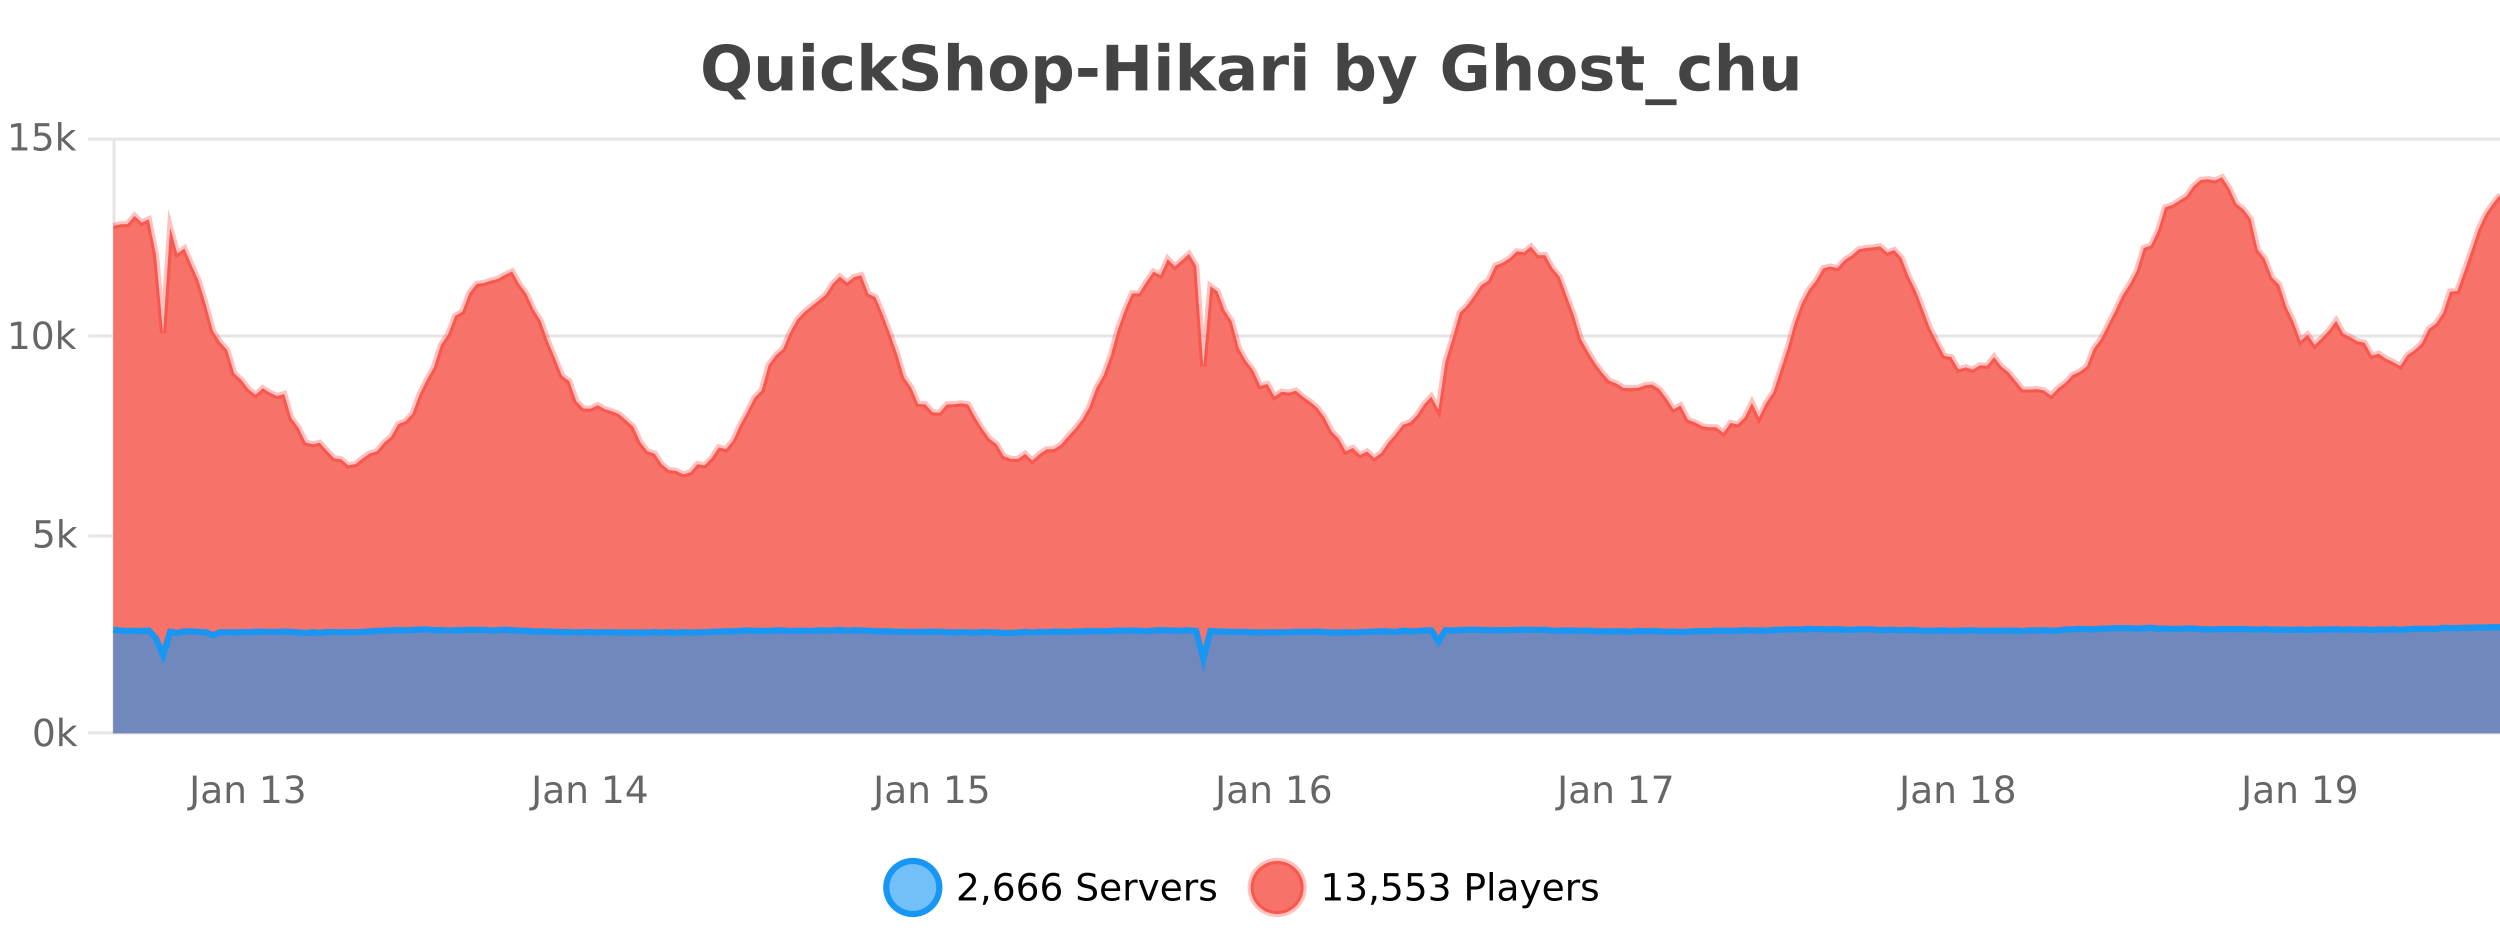 <?xml version="1.0" encoding="UTF-8"?>
<svg xmlns="http://www.w3.org/2000/svg" xmlns:xlink="http://www.w3.org/1999/xlink" width="800pt" height="300pt" viewBox="0 0 800 300" version="1.1">
<defs>
<clipPath id="clip1">
  <path d="M 255 263 L 329 263 L 329 300 L 255 300 Z M 255 263 "/>
</clipPath>
<clipPath id="clip2">
  <path d="M 371 263 L 446 263 L 446 300 L 371 300 Z M 371 263 "/>
</clipPath>
<clipPath id="clip3">
  <path d="M 36.219 56 L 800 56 L 800 234.602 L 36.219 234.602 Z M 36.219 56 "/>
</clipPath>
<clipPath id="clip4">
  <path d="M 35.219 43 L 800 43 L 800 181 L 35.219 181 Z M 35.219 43 "/>
</clipPath>
<clipPath id="clip5">
  <path d="M 36.219 200 L 800 200 L 800 234.602 L 36.219 234.602 Z M 36.219 200 "/>
</clipPath>
<clipPath id="clip6">
  <path d="M 35.219 172 L 800 172 L 800 235.602 L 35.219 235.602 Z M 35.219 172 "/>
</clipPath>
</defs>
<g id="surface252196">
<rect x="0" y="0" width="800" height="300" style="fill:rgb(100%,100%,100%);fill-opacity:1;stroke:none;"/>
<path style="fill:none;stroke-width:1;stroke-linecap:butt;stroke-linejoin:miter;stroke:rgb(0%,0%,0%);stroke-opacity:0.098;stroke-miterlimit:10;" d="M 37 234.5 L 800 234.5 "/>
<path style="fill:none;stroke-width:1;stroke-linecap:butt;stroke-linejoin:miter;stroke:rgb(0%,0%,0%);stroke-opacity:0.098;stroke-miterlimit:10;" d="M 28.219 234.5 L 36 234.5 "/>
<path style="fill:none;stroke-width:1;stroke-linecap:butt;stroke-linejoin:miter;stroke:rgb(0%,0%,0%);stroke-opacity:0.098;stroke-miterlimit:10;" d="M 37 171.5 L 800 171.5 "/>
<path style="fill:none;stroke-width:1;stroke-linecap:butt;stroke-linejoin:miter;stroke:rgb(0%,0%,0%);stroke-opacity:0.098;stroke-miterlimit:10;" d="M 28.219 171.5 L 36 171.5 "/>
<path style="fill:none;stroke-width:1;stroke-linecap:butt;stroke-linejoin:miter;stroke:rgb(0%,0%,0%);stroke-opacity:0.098;stroke-miterlimit:10;" d="M 37 107.5 L 800 107.5 "/>
<path style="fill:none;stroke-width:1;stroke-linecap:butt;stroke-linejoin:miter;stroke:rgb(0%,0%,0%);stroke-opacity:0.098;stroke-miterlimit:10;" d="M 28.219 107.5 L 36 107.5 "/>
<path style="fill:none;stroke-width:1;stroke-linecap:butt;stroke-linejoin:miter;stroke:rgb(0%,0%,0%);stroke-opacity:0.098;stroke-miterlimit:10;" d="M 37 44.5 L 800 44.5 "/>
<path style="fill:none;stroke-width:1;stroke-linecap:butt;stroke-linejoin:miter;stroke:rgb(0%,0%,0%);stroke-opacity:0.098;stroke-miterlimit:10;" d="M 28.219 44.5 L 36 44.5 "/>
<path style=" stroke:none;fill-rule:nonzero;fill:rgb(9.02%,58.824%,95.294%);fill-opacity:0.6;" d="M 300.586 284 C 300.586 288.688 296.789 292.484 292.102 292.484 C 287.414 292.484 283.617 288.688 283.617 284 C 283.617 279.312 287.414 275.516 292.102 275.516 C 296.789 275.516 300.586 279.312 300.586 284 Z M 300.586 284 "/>
<g clip-path="url(#clip1)" clip-rule="nonzero">
<path style="fill:none;stroke-width:2;stroke-linecap:butt;stroke-linejoin:miter;stroke:rgb(9.02%,58.824%,95.294%);stroke-opacity:1;stroke-miterlimit:10;" d="M 300.586 284 C 300.586 288.688 296.789 292.484 292.102 292.484 C 287.414 292.484 283.617 288.688 283.617 284 C 283.617 279.312 287.414 275.516 292.102 275.516 C 296.789 275.516 300.586 279.312 300.586 284 Z M 300.586 284 "/>
</g>
<path style=" stroke:none;fill-rule:nonzero;fill:rgb(0%,0%,0%);fill-opacity:1;" d="M 308.211 287.156 L 312.352 287.156 L 312.352 288.156 L 306.789 288.156 L 306.789 287.156 C 307.234 286.699 307.844 286.078 308.617 285.297 C 309.398 284.508 309.887 283.996 310.086 283.766 C 310.469 283.352 310.734 282.996 310.883 282.703 C 311.039 282.402 311.117 282.109 311.117 281.828 C 311.117 281.359 310.949 280.98 310.617 280.688 C 310.293 280.398 309.871 280.25 309.352 280.25 C 308.977 280.25 308.578 280.312 308.164 280.438 C 307.758 280.562 307.32 280.762 306.852 281.031 L 306.852 279.828 C 307.328 279.641 307.773 279.5 308.18 279.406 C 308.594 279.305 308.977 279.25 309.32 279.25 C 310.227 279.25 310.949 279.48 311.492 279.938 C 312.031 280.387 312.305 280.992 312.305 281.75 C 312.305 282.105 312.234 282.445 312.102 282.766 C 311.965 283.09 311.719 283.469 311.367 283.906 C 311.262 284.023 310.949 284.352 310.43 284.891 C 309.906 285.434 309.168 286.188 308.211 287.156 Z M 314.957 286.672 L 316.191 286.672 L 316.191 287.672 L 315.238 289.547 L 314.473 289.547 L 314.957 287.672 Z M 321.336 283.312 C 320.805 283.312 320.383 283.496 320.07 283.859 C 319.758 284.227 319.602 284.719 319.602 285.344 C 319.602 285.98 319.758 286.48 320.07 286.844 C 320.383 287.211 320.805 287.391 321.336 287.391 C 321.867 287.391 322.281 287.211 322.586 286.844 C 322.898 286.48 323.055 285.98 323.055 285.344 C 323.055 284.719 322.898 284.227 322.586 283.859 C 322.281 283.496 321.867 283.312 321.336 283.312 Z M 323.68 279.594 L 323.68 280.672 C 323.375 280.539 323.074 280.434 322.773 280.359 C 322.469 280.289 322.172 280.25 321.883 280.25 C 321.102 280.25 320.5 280.516 320.086 281.047 C 319.68 281.57 319.445 282.359 319.383 283.422 C 319.609 283.09 319.898 282.836 320.242 282.656 C 320.594 282.469 320.98 282.375 321.398 282.375 C 322.273 282.375 322.965 282.641 323.477 283.172 C 323.984 283.703 324.242 284.43 324.242 285.344 C 324.242 286.25 323.977 286.977 323.445 287.516 C 322.914 288.059 322.211 288.328 321.336 288.328 C 320.312 288.328 319.539 287.945 319.008 287.172 C 318.477 286.391 318.211 285.266 318.211 283.797 C 318.211 282.414 318.539 281.309 319.195 280.484 C 319.852 279.664 320.73 279.25 321.836 279.25 C 322.125 279.25 322.422 279.281 322.727 279.344 C 323.027 279.398 323.344 279.48 323.68 279.594 Z M 328.969 283.312 C 328.438 283.312 328.016 283.496 327.703 283.859 C 327.391 284.227 327.234 284.719 327.234 285.344 C 327.234 285.98 327.391 286.48 327.703 286.844 C 328.016 287.211 328.438 287.391 328.969 287.391 C 329.5 287.391 329.914 287.211 330.219 286.844 C 330.531 286.48 330.688 285.98 330.688 285.344 C 330.688 284.719 330.531 284.227 330.219 283.859 C 329.914 283.496 329.5 283.312 328.969 283.312 Z M 331.312 279.594 L 331.312 280.672 C 331.008 280.539 330.707 280.434 330.406 280.359 C 330.102 280.289 329.805 280.25 329.516 280.25 C 328.734 280.25 328.133 280.516 327.719 281.047 C 327.312 281.57 327.078 282.359 327.016 283.422 C 327.242 283.09 327.531 282.836 327.875 282.656 C 328.227 282.469 328.613 282.375 329.031 282.375 C 329.906 282.375 330.598 282.641 331.109 283.172 C 331.617 283.703 331.875 284.43 331.875 285.344 C 331.875 286.25 331.609 286.977 331.078 287.516 C 330.547 288.059 329.844 288.328 328.969 288.328 C 327.945 288.328 327.172 287.945 326.641 287.172 C 326.109 286.391 325.844 285.266 325.844 283.797 C 325.844 282.414 326.172 281.309 326.828 280.484 C 327.484 279.664 328.363 279.25 329.469 279.25 C 329.758 279.25 330.055 279.281 330.359 279.344 C 330.66 279.398 330.977 279.48 331.312 279.594 Z M 336.602 283.312 C 336.07 283.312 335.648 283.496 335.336 283.859 C 335.023 284.227 334.867 284.719 334.867 285.344 C 334.867 285.98 335.023 286.48 335.336 286.844 C 335.648 287.211 336.07 287.391 336.602 287.391 C 337.133 287.391 337.547 287.211 337.852 286.844 C 338.164 286.48 338.32 285.98 338.32 285.344 C 338.32 284.719 338.164 284.227 337.852 283.859 C 337.547 283.496 337.133 283.312 336.602 283.312 Z M 338.945 279.594 L 338.945 280.672 C 338.641 280.539 338.34 280.434 338.039 280.359 C 337.734 280.289 337.438 280.25 337.148 280.25 C 336.367 280.25 335.766 280.516 335.352 281.047 C 334.945 281.57 334.711 282.359 334.648 283.422 C 334.875 283.09 335.164 282.836 335.508 282.656 C 335.859 282.469 336.246 282.375 336.664 282.375 C 337.539 282.375 338.23 282.641 338.742 283.172 C 339.25 283.703 339.508 284.43 339.508 285.344 C 339.508 286.25 339.242 286.977 338.711 287.516 C 338.18 288.059 337.477 288.328 336.602 288.328 C 335.578 288.328 334.805 287.945 334.273 287.172 C 333.742 286.391 333.477 285.266 333.477 283.797 C 333.477 282.414 333.805 281.309 334.461 280.484 C 335.117 279.664 335.996 279.25 337.102 279.25 C 337.391 279.25 337.688 279.281 337.992 279.344 C 338.293 279.398 338.609 279.48 338.945 279.594 Z M 350.508 279.688 L 350.508 280.844 C 350.059 280.637 349.633 280.48 349.227 280.375 C 348.828 280.262 348.449 280.203 348.086 280.203 C 347.438 280.203 346.938 280.328 346.586 280.578 C 346.242 280.828 346.07 281.188 346.07 281.656 C 346.07 282.043 346.184 282.336 346.414 282.531 C 346.641 282.73 347.086 282.887 347.742 283 L 348.445 283.156 C 349.328 283.324 349.98 283.621 350.398 284.047 C 350.824 284.465 351.039 285.027 351.039 285.734 C 351.039 286.59 350.75 287.234 350.18 287.672 C 349.617 288.109 348.781 288.328 347.68 288.328 C 347.273 288.328 346.836 288.281 346.367 288.188 C 345.898 288.094 345.414 287.953 344.914 287.766 L 344.914 286.547 C 345.391 286.82 345.859 287.023 346.32 287.156 C 346.789 287.293 347.242 287.359 347.68 287.359 C 348.355 287.359 348.875 287.23 349.242 286.969 C 349.617 286.699 349.805 286.32 349.805 285.828 C 349.805 285.402 349.668 285.07 349.398 284.828 C 349.137 284.578 348.703 284.398 348.102 284.281 L 347.383 284.141 C 346.496 283.965 345.855 283.688 345.461 283.312 C 345.074 282.938 344.883 282.418 344.883 281.75 C 344.883 280.969 345.152 280.359 345.695 279.922 C 346.234 279.477 346.984 279.25 347.945 279.25 C 348.359 279.25 348.777 279.289 349.195 279.359 C 349.621 279.434 350.059 279.543 350.508 279.688 Z M 358.453 284.609 L 358.453 285.125 L 353.484 285.125 C 353.535 285.875 353.758 286.445 354.156 286.828 C 354.562 287.215 355.117 287.406 355.828 287.406 C 356.242 287.406 356.645 287.359 357.031 287.266 C 357.426 287.164 357.816 287.008 358.203 286.797 L 358.203 287.828 C 357.805 287.984 357.406 288.105 357 288.188 C 356.594 288.281 356.18 288.328 355.766 288.328 C 354.723 288.328 353.895 288.027 353.281 287.422 C 352.664 286.809 352.359 285.98 352.359 284.938 C 352.359 283.867 352.648 283.016 353.234 282.391 C 353.816 281.758 354.598 281.438 355.578 281.438 C 356.461 281.438 357.16 281.727 357.672 282.297 C 358.191 282.859 358.453 283.633 358.453 284.609 Z M 357.375 284.281 C 357.363 283.699 357.195 283.23 356.875 282.875 C 356.551 282.523 356.125 282.344 355.594 282.344 C 354.988 282.344 354.504 282.516 354.141 282.859 C 353.785 283.203 353.582 283.684 353.531 284.297 Z M 364.023 282.594 C 363.898 282.531 363.762 282.484 363.617 282.453 C 363.48 282.414 363.324 282.391 363.148 282.391 C 362.543 282.391 362.074 282.59 361.742 282.984 C 361.418 283.383 361.258 283.953 361.258 284.703 L 361.258 288.156 L 360.18 288.156 L 360.18 281.594 L 361.258 281.594 L 361.258 282.609 C 361.484 282.215 361.781 281.922 362.148 281.734 C 362.512 281.539 362.953 281.438 363.477 281.438 C 363.547 281.438 363.625 281.445 363.711 281.453 C 363.805 281.465 363.902 281.48 364.008 281.5 Z M 364.375 281.594 L 365.516 281.594 L 367.562 287.094 L 369.625 281.594 L 370.766 281.594 L 368.297 288.156 L 366.828 288.156 Z M 377.867 284.609 L 377.867 285.125 L 372.898 285.125 C 372.949 285.875 373.172 286.445 373.57 286.828 C 373.977 287.215 374.531 287.406 375.242 287.406 C 375.656 287.406 376.059 287.359 376.445 287.266 C 376.84 287.164 377.23 287.008 377.617 286.797 L 377.617 287.828 C 377.219 287.984 376.82 288.105 376.414 288.188 C 376.008 288.281 375.594 288.328 375.18 288.328 C 374.137 288.328 373.309 288.027 372.695 287.422 C 372.078 286.809 371.773 285.98 371.773 284.938 C 371.773 283.867 372.062 283.016 372.648 282.391 C 373.23 281.758 374.012 281.438 374.992 281.438 C 375.875 281.438 376.574 281.727 377.086 282.297 C 377.605 282.859 377.867 283.633 377.867 284.609 Z M 376.789 284.281 C 376.777 283.699 376.609 283.23 376.289 282.875 C 375.965 282.523 375.539 282.344 375.008 282.344 C 374.402 282.344 373.918 282.516 373.555 282.859 C 373.199 283.203 372.996 283.684 372.945 284.297 Z M 383.438 282.594 C 383.312 282.531 383.176 282.484 383.031 282.453 C 382.895 282.414 382.738 282.391 382.562 282.391 C 381.957 282.391 381.488 282.59 381.156 282.984 C 380.832 283.383 380.672 283.953 380.672 284.703 L 380.672 288.156 L 379.594 288.156 L 379.594 281.594 L 380.672 281.594 L 380.672 282.609 C 380.898 282.215 381.195 281.922 381.562 281.734 C 381.926 281.539 382.367 281.438 382.891 281.438 C 382.961 281.438 383.039 281.445 383.125 281.453 C 383.219 281.465 383.316 281.48 383.422 281.5 Z M 388.75 281.781 L 388.75 282.812 C 388.445 282.656 388.129 282.543 387.797 282.469 C 387.473 282.387 387.133 282.344 386.781 282.344 C 386.25 282.344 385.848 282.43 385.578 282.594 C 385.305 282.75 385.172 282.996 385.172 283.328 C 385.172 283.578 385.266 283.777 385.453 283.922 C 385.648 284.059 386.039 284.188 386.625 284.312 L 386.984 284.406 C 387.754 284.562 388.301 284.793 388.625 285.094 C 388.945 285.398 389.109 285.812 389.109 286.344 C 389.109 286.961 388.863 287.445 388.375 287.797 C 387.895 288.152 387.234 288.328 386.391 288.328 C 386.035 288.328 385.664 288.289 385.281 288.219 C 384.906 288.156 384.508 288.059 384.094 287.922 L 384.094 286.797 C 384.488 287.008 384.879 287.164 385.266 287.266 C 385.648 287.371 386.035 287.422 386.422 287.422 C 386.922 287.422 387.305 287.34 387.578 287.172 C 387.859 286.996 388 286.746 388 286.422 C 388 286.133 387.898 285.906 387.703 285.75 C 387.504 285.594 387.07 285.445 386.406 285.297 L 386.031 285.219 C 385.363 285.074 384.879 284.855 384.578 284.562 C 384.285 284.273 384.141 283.875 384.141 283.375 C 384.141 282.75 384.359 282.273 384.797 281.938 C 385.234 281.605 385.852 281.438 386.656 281.438 C 387.051 281.438 387.426 281.469 387.781 281.531 C 388.133 281.586 388.457 281.668 388.75 281.781 Z M 302.102 277.016 "/>
<path style=" stroke:none;fill-rule:nonzero;fill:rgb(96.863%,44.706%,40.784%);fill-opacity:1;" d="M 417.172 284 C 417.172 288.688 413.375 292.484 408.688 292.484 C 404 292.484 400.203 288.688 400.203 284 C 400.203 279.312 404 275.516 408.688 275.516 C 413.375 275.516 417.172 279.312 417.172 284 Z M 417.172 284 "/>
<g clip-path="url(#clip2)" clip-rule="nonzero">
<path style="fill:none;stroke-width:2;stroke-linecap:butt;stroke-linejoin:miter;stroke:rgb(100%,4.706%,0%);stroke-opacity:0.247;stroke-miterlimit:10;" d="M 417.172 284 C 417.172 288.688 413.375 292.484 408.688 292.484 C 404 292.484 400.203 288.688 400.203 284 C 400.203 279.312 404 275.516 408.688 275.516 C 413.375 275.516 417.172 279.312 417.172 284 Z M 417.172 284 "/>
</g>
<path style=" stroke:none;fill-rule:nonzero;fill:rgb(0%,0%,0%);fill-opacity:1;" d="M 423.984 287.156 L 425.922 287.156 L 425.922 280.484 L 423.812 280.906 L 423.812 279.828 L 425.906 279.406 L 427.094 279.406 L 427.094 287.156 L 429.031 287.156 L 429.031 288.156 L 423.984 288.156 Z M 435.012 283.438 C 435.574 283.562 436.012 283.82 436.324 284.203 C 436.645 284.578 436.809 285.047 436.809 285.609 C 436.809 286.477 436.512 287.148 435.918 287.625 C 435.324 288.094 434.48 288.328 433.387 288.328 C 433.02 288.328 432.641 288.289 432.246 288.219 C 431.859 288.148 431.465 288.039 431.059 287.891 L 431.059 286.75 C 431.379 286.938 431.734 287.086 432.121 287.188 C 432.516 287.281 432.926 287.328 433.355 287.328 C 434.094 287.328 434.656 287.184 435.043 286.891 C 435.438 286.602 435.637 286.172 435.637 285.609 C 435.637 285.102 435.453 284.699 435.09 284.406 C 434.723 284.117 434.223 283.969 433.59 283.969 L 432.559 283.969 L 432.559 283 L 433.637 283 C 434.207 283 434.652 282.887 434.965 282.656 C 435.277 282.418 435.434 282.078 435.434 281.641 C 435.434 281.195 435.27 280.852 434.949 280.609 C 434.637 280.371 434.184 280.25 433.59 280.25 C 433.254 280.25 432.902 280.289 432.527 280.359 C 432.16 280.422 431.754 280.527 431.309 280.672 L 431.309 279.625 C 431.766 279.5 432.188 279.406 432.574 279.344 C 432.969 279.281 433.34 279.25 433.684 279.25 C 434.59 279.25 435.301 279.453 435.824 279.859 C 436.344 280.266 436.605 280.82 436.605 281.516 C 436.605 282.008 436.465 282.418 436.184 282.75 C 435.91 283.086 435.52 283.312 435.012 283.438 Z M 439.18 286.672 L 440.414 286.672 L 440.414 287.672 L 439.461 289.547 L 438.695 289.547 L 439.18 287.672 Z M 442.883 279.406 L 447.523 279.406 L 447.523 280.406 L 443.961 280.406 L 443.961 282.547 C 444.137 282.484 444.309 282.445 444.477 282.422 C 444.652 282.391 444.824 282.375 444.992 282.375 C 445.969 282.375 446.746 282.648 447.32 283.188 C 447.891 283.719 448.18 284.438 448.18 285.344 C 448.18 286.293 447.883 287.027 447.289 287.547 C 446.703 288.07 445.883 288.328 444.82 288.328 C 444.445 288.328 444.062 288.297 443.68 288.234 C 443.305 288.172 442.914 288.078 442.508 287.953 L 442.508 286.766 C 442.859 286.953 443.227 287.094 443.602 287.188 C 443.977 287.281 444.371 287.328 444.789 287.328 C 445.465 287.328 446 287.152 446.398 286.797 C 446.793 286.445 446.992 285.961 446.992 285.344 C 446.992 284.742 446.793 284.262 446.398 283.906 C 446 283.555 445.465 283.375 444.789 283.375 C 444.477 283.375 444.156 283.414 443.836 283.484 C 443.523 283.547 443.203 283.652 442.883 283.797 Z M 450.516 279.406 L 455.156 279.406 L 455.156 280.406 L 451.594 280.406 L 451.594 282.547 C 451.77 282.484 451.941 282.445 452.109 282.422 C 452.285 282.391 452.457 282.375 452.625 282.375 C 453.602 282.375 454.379 282.648 454.953 283.188 C 455.523 283.719 455.812 284.438 455.812 285.344 C 455.812 286.293 455.516 287.027 454.922 287.547 C 454.336 288.07 453.516 288.328 452.453 288.328 C 452.078 288.328 451.695 288.297 451.312 288.234 C 450.938 288.172 450.547 288.078 450.141 287.953 L 450.141 286.766 C 450.492 286.953 450.859 287.094 451.234 287.188 C 451.609 287.281 452.004 287.328 452.422 287.328 C 453.098 287.328 453.633 287.152 454.031 286.797 C 454.426 286.445 454.625 285.961 454.625 285.344 C 454.625 284.742 454.426 284.262 454.031 283.906 C 453.633 283.555 453.098 283.375 452.422 283.375 C 452.109 283.375 451.789 283.414 451.469 283.484 C 451.156 283.547 450.836 283.652 450.516 283.797 Z M 461.73 283.438 C 462.293 283.562 462.73 283.82 463.043 284.203 C 463.363 284.578 463.527 285.047 463.527 285.609 C 463.527 286.477 463.23 287.148 462.637 287.625 C 462.043 288.094 461.199 288.328 460.105 288.328 C 459.738 288.328 459.359 288.289 458.965 288.219 C 458.578 288.148 458.184 288.039 457.777 287.891 L 457.777 286.75 C 458.098 286.938 458.453 287.086 458.84 287.188 C 459.234 287.281 459.645 287.328 460.074 287.328 C 460.812 287.328 461.375 287.184 461.762 286.891 C 462.156 286.602 462.355 286.172 462.355 285.609 C 462.355 285.102 462.172 284.699 461.809 284.406 C 461.441 284.117 460.941 283.969 460.309 283.969 L 459.277 283.969 L 459.277 283 L 460.355 283 C 460.926 283 461.371 282.887 461.684 282.656 C 461.996 282.418 462.152 282.078 462.152 281.641 C 462.152 281.195 461.988 280.852 461.668 280.609 C 461.355 280.371 460.902 280.25 460.309 280.25 C 459.973 280.25 459.621 280.289 459.246 280.359 C 458.879 280.422 458.473 280.527 458.027 280.672 L 458.027 279.625 C 458.484 279.5 458.906 279.406 459.293 279.344 C 459.688 279.281 460.059 279.25 460.402 279.25 C 461.309 279.25 462.02 279.453 462.543 279.859 C 463.062 280.266 463.324 280.82 463.324 281.516 C 463.324 282.008 463.184 282.418 462.902 282.75 C 462.629 283.086 462.238 283.312 461.73 283.438 Z M 470.664 280.375 L 470.664 283.672 L 472.148 283.672 C 472.699 283.672 473.125 283.531 473.43 283.25 C 473.73 282.961 473.883 282.547 473.883 282.016 C 473.883 281.496 473.73 281.094 473.43 280.812 C 473.125 280.523 472.699 280.375 472.148 280.375 Z M 469.477 279.406 L 472.148 279.406 C 473.137 279.406 473.883 279.633 474.383 280.078 C 474.883 280.516 475.133 281.164 475.133 282.016 C 475.133 282.883 474.883 283.539 474.383 283.984 C 473.883 284.422 473.137 284.641 472.148 284.641 L 470.664 284.641 L 470.664 288.156 L 469.477 288.156 Z M 476.664 279.031 L 477.742 279.031 L 477.742 288.156 L 476.664 288.156 Z M 482.984 284.859 C 482.117 284.859 481.516 284.961 481.172 285.156 C 480.836 285.355 480.672 285.695 480.672 286.172 C 480.672 286.559 480.797 286.867 481.047 287.094 C 481.305 287.312 481.648 287.422 482.078 287.422 C 482.68 287.422 483.16 287.215 483.516 286.797 C 483.879 286.371 484.062 285.805 484.062 285.094 L 484.062 284.859 Z M 485.141 284.406 L 485.141 288.156 L 484.062 288.156 L 484.062 287.156 C 483.812 287.555 483.504 287.852 483.141 288.047 C 482.773 288.234 482.328 288.328 481.797 288.328 C 481.117 288.328 480.582 288.141 480.188 287.766 C 479.789 287.383 479.594 286.875 479.594 286.25 C 479.594 285.512 479.836 284.953 480.328 284.578 C 480.828 284.203 481.566 284.016 482.547 284.016 L 484.062 284.016 L 484.062 283.906 C 484.062 283.406 483.895 283.023 483.562 282.75 C 483.238 282.48 482.785 282.344 482.203 282.344 C 481.828 282.344 481.457 282.391 481.094 282.484 C 480.738 282.578 480.398 282.715 480.078 282.891 L 480.078 281.891 C 480.473 281.734 480.852 281.621 481.219 281.547 C 481.594 281.477 481.957 281.438 482.312 281.438 C 483.258 281.438 483.969 281.684 484.438 282.172 C 484.906 282.664 485.141 283.406 485.141 284.406 Z M 490.086 288.766 C 489.781 289.547 489.484 290.055 489.195 290.297 C 488.902 290.535 488.516 290.656 488.039 290.656 L 487.18 290.656 L 487.18 289.75 L 487.805 289.75 C 488.105 289.75 488.336 289.676 488.492 289.531 C 488.656 289.395 488.84 289.066 489.039 288.547 L 489.242 288.047 L 486.586 281.594 L 487.727 281.594 L 489.773 286.719 L 491.836 281.594 L 492.977 281.594 Z M 500.078 284.609 L 500.078 285.125 L 495.109 285.125 C 495.16 285.875 495.383 286.445 495.781 286.828 C 496.188 287.215 496.742 287.406 497.453 287.406 C 497.867 287.406 498.27 287.359 498.656 287.266 C 499.051 287.164 499.441 287.008 499.828 286.797 L 499.828 287.828 C 499.43 287.984 499.031 288.105 498.625 288.188 C 498.219 288.281 497.805 288.328 497.391 288.328 C 496.348 288.328 495.52 288.027 494.906 287.422 C 494.289 286.809 493.984 285.98 493.984 284.938 C 493.984 283.867 494.273 283.016 494.859 282.391 C 495.441 281.758 496.223 281.438 497.203 281.438 C 498.086 281.438 498.785 281.727 499.297 282.297 C 499.816 282.859 500.078 283.633 500.078 284.609 Z M 499 284.281 C 498.988 283.699 498.82 283.23 498.5 282.875 C 498.176 282.523 497.75 282.344 497.219 282.344 C 496.613 282.344 496.129 282.516 495.766 282.859 C 495.41 283.203 495.207 283.684 495.156 284.297 Z M 505.648 282.594 C 505.523 282.531 505.387 282.484 505.242 282.453 C 505.105 282.414 504.949 282.391 504.773 282.391 C 504.168 282.391 503.699 282.59 503.367 282.984 C 503.043 283.383 502.883 283.953 502.883 284.703 L 502.883 288.156 L 501.805 288.156 L 501.805 281.594 L 502.883 281.594 L 502.883 282.609 C 503.109 282.215 503.406 281.922 503.773 281.734 C 504.137 281.539 504.578 281.438 505.102 281.438 C 505.172 281.438 505.25 281.445 505.336 281.453 C 505.43 281.465 505.527 281.48 505.633 281.5 Z M 510.961 281.781 L 510.961 282.812 C 510.656 282.656 510.34 282.543 510.008 282.469 C 509.684 282.387 509.344 282.344 508.992 282.344 C 508.461 282.344 508.059 282.43 507.789 282.594 C 507.516 282.75 507.383 282.996 507.383 283.328 C 507.383 283.578 507.477 283.777 507.664 283.922 C 507.859 284.059 508.25 284.188 508.836 284.312 L 509.195 284.406 C 509.965 284.562 510.512 284.793 510.836 285.094 C 511.156 285.398 511.32 285.812 511.32 286.344 C 511.32 286.961 511.074 287.445 510.586 287.797 C 510.105 288.152 509.445 288.328 508.602 288.328 C 508.246 288.328 507.875 288.289 507.492 288.219 C 507.117 288.156 506.719 288.059 506.305 287.922 L 506.305 286.797 C 506.699 287.008 507.09 287.164 507.477 287.266 C 507.859 287.371 508.246 287.422 508.633 287.422 C 509.133 287.422 509.516 287.34 509.789 287.172 C 510.07 286.996 510.211 286.746 510.211 286.422 C 510.211 286.133 510.109 285.906 509.914 285.75 C 509.715 285.594 509.281 285.445 508.617 285.297 L 508.242 285.219 C 507.574 285.074 507.09 284.855 506.789 284.562 C 506.496 284.273 506.352 283.875 506.352 283.375 C 506.352 282.75 506.57 282.273 507.008 281.938 C 507.445 281.605 508.062 281.438 508.867 281.438 C 509.262 281.438 509.637 281.469 509.992 281.531 C 510.344 281.586 510.668 281.668 510.961 281.781 Z M 418.688 277.016 "/>
<path style=" stroke:none;fill-rule:nonzero;fill:rgb(26.667%,26.667%,26.667%);fill-opacity:1;" d="M 232.891 29.188 L 232.609 29.188 C 230.203 29.188 228.332 28.527 227 27.203 C 225.664 25.871 225 24.016 225 21.641 C 225 19.277 225.66 17.43 226.984 16.094 C 228.316 14.75 230.156 14.078 232.5 14.078 C 234.863 14.078 236.703 14.746 238.016 16.078 C 239.336 17.402 240 19.258 240 21.641 C 240 23.289 239.645 24.703 238.938 25.891 C 238.238 27.07 237.234 27.961 235.922 28.562 L 238.859 31.844 L 235.281 31.844 Z M 232.5 16.797 C 231.352 16.797 230.461 17.227 229.828 18.078 C 229.203 18.922 228.891 20.109 228.891 21.641 C 228.891 23.203 229.195 24.402 229.812 25.234 C 230.426 26.07 231.32 26.484 232.5 26.484 C 233.645 26.484 234.535 26.062 235.172 25.219 C 235.805 24.367 236.125 23.172 236.125 21.641 C 236.125 20.109 235.805 18.922 235.172 18.078 C 234.535 17.227 233.645 16.797 232.5 16.797 Z M 242.562 24.656 L 242.562 17.984 L 246.078 17.984 L 246.078 19.078 C 246.078 19.672 246.07 20.418 246.062 21.312 C 246.062 22.211 246.062 22.805 246.062 23.094 C 246.062 23.98 246.082 24.617 246.125 25 C 246.176 25.387 246.254 25.668 246.359 25.844 C 246.504 26.074 246.691 26.25 246.922 26.375 C 247.148 26.5 247.414 26.562 247.719 26.562 C 248.445 26.562 249.02 26.281 249.438 25.719 C 249.852 25.156 250.062 24.383 250.062 23.391 L 250.062 17.984 L 253.562 17.984 L 253.562 28.922 L 250.062 28.922 L 250.062 27.344 C 249.531 27.98 248.969 28.449 248.375 28.75 C 247.789 29.051 247.145 29.203 246.438 29.203 C 245.176 29.203 244.211 28.82 243.547 28.047 C 242.891 27.266 242.562 26.137 242.562 24.656 Z M 256.93 17.984 L 260.414 17.984 L 260.414 28.922 L 256.93 28.922 Z M 256.93 13.719 L 260.414 13.719 L 260.414 16.578 L 256.93 16.578 Z M 272.609 18.328 L 272.609 21.172 C 272.141 20.852 271.664 20.609 271.188 20.453 C 270.707 20.297 270.207 20.219 269.688 20.219 C 268.719 20.219 267.957 20.508 267.406 21.078 C 266.863 21.641 266.594 22.438 266.594 23.469 C 266.594 24.492 266.863 25.289 267.406 25.859 C 267.957 26.422 268.719 26.703 269.688 26.703 C 270.238 26.703 270.758 26.625 271.25 26.469 C 271.738 26.305 272.191 26.059 272.609 25.734 L 272.609 28.594 C 272.066 28.805 271.516 28.953 270.953 29.047 C 270.391 29.148 269.82 29.203 269.25 29.203 C 267.281 29.203 265.738 28.699 264.625 27.688 C 263.508 26.68 262.953 25.273 262.953 23.469 C 262.953 21.656 263.508 20.246 264.625 19.234 C 265.738 18.227 267.281 17.719 269.25 17.719 C 269.82 17.719 270.383 17.773 270.938 17.875 C 271.5 17.969 272.055 18.121 272.609 18.328 Z M 275.641 13.719 L 279.125 13.719 L 279.125 22 L 283.156 17.984 L 287.219 17.984 L 281.875 23 L 287.641 28.922 L 283.391 28.922 L 279.125 24.359 L 279.125 28.922 L 275.641 28.922 Z M 299.234 14.797 L 299.234 17.891 C 298.43 17.527 297.648 17.258 296.891 17.078 C 296.129 16.891 295.41 16.797 294.734 16.797 C 293.836 16.797 293.172 16.922 292.734 17.172 C 292.305 17.422 292.094 17.809 292.094 18.328 C 292.094 18.715 292.238 19.016 292.531 19.234 C 292.82 19.453 293.348 19.641 294.109 19.797 L 295.703 20.125 C 297.328 20.449 298.477 20.945 299.156 21.609 C 299.844 22.277 300.188 23.219 300.188 24.438 C 300.188 26.043 299.707 27.242 298.75 28.031 C 297.801 28.812 296.348 29.203 294.391 29.203 C 293.461 29.203 292.531 29.113 291.594 28.938 C 290.664 28.762 289.738 28.5 288.812 28.156 L 288.812 24.984 C 289.738 25.484 290.633 25.859 291.5 26.109 C 292.375 26.359 293.219 26.484 294.031 26.484 C 294.852 26.484 295.477 26.352 295.906 26.078 C 296.344 25.797 296.562 25.402 296.562 24.891 C 296.562 24.445 296.41 24.094 296.109 23.844 C 295.816 23.594 295.227 23.371 294.344 23.172 L 292.891 22.859 C 291.43 22.547 290.363 22.055 289.688 21.375 C 289.02 20.688 288.688 19.762 288.688 18.594 C 288.688 17.148 289.156 16.031 290.094 15.25 C 291.031 14.469 292.379 14.078 294.141 14.078 C 294.941 14.078 295.766 14.141 296.609 14.266 C 297.453 14.383 298.328 14.559 299.234 14.797 Z M 314.328 22.266 L 314.328 28.922 L 310.812 28.922 L 310.812 23.844 C 310.812 22.887 310.789 22.23 310.75 21.875 C 310.707 21.512 310.633 21.246 310.531 21.078 C 310.395 20.852 310.207 20.672 309.969 20.547 C 309.738 20.422 309.473 20.359 309.172 20.359 C 308.441 20.359 307.867 20.641 307.453 21.203 C 307.035 21.766 306.828 22.547 306.828 23.547 L 306.828 28.922 L 303.344 28.922 L 303.344 13.719 L 306.828 13.719 L 306.828 19.578 C 307.359 18.945 307.922 18.477 308.516 18.172 C 309.109 17.871 309.758 17.719 310.469 17.719 C 311.738 17.719 312.695 18.109 313.344 18.891 C 314 19.664 314.328 20.789 314.328 22.266 Z M 322.785 20.219 C 322.004 20.219 321.41 20.5 321.004 21.062 C 320.598 21.617 320.395 22.418 320.395 23.469 C 320.395 24.512 320.598 25.312 321.004 25.875 C 321.41 26.43 322.004 26.703 322.785 26.703 C 323.543 26.703 324.121 26.43 324.52 25.875 C 324.926 25.312 325.129 24.512 325.129 23.469 C 325.129 22.418 324.926 21.617 324.52 21.062 C 324.121 20.5 323.543 20.219 322.785 20.219 Z M 322.785 17.719 C 324.66 17.719 326.121 18.23 327.176 19.25 C 328.238 20.262 328.77 21.668 328.77 23.469 C 328.77 25.262 328.238 26.668 327.176 27.688 C 326.121 28.699 324.66 29.203 322.785 29.203 C 320.887 29.203 319.41 28.699 318.348 27.688 C 317.285 26.668 316.754 25.262 316.754 23.469 C 316.754 21.668 317.285 20.262 318.348 19.25 C 319.41 18.23 320.887 17.719 322.785 17.719 Z M 334.805 27.344 L 334.805 33.078 L 331.32 33.078 L 331.32 17.984 L 334.805 17.984 L 334.805 19.578 C 335.293 18.945 335.828 18.477 336.414 18.172 C 336.996 17.871 337.668 17.719 338.43 17.719 C 339.781 17.719 340.891 18.258 341.758 19.328 C 342.621 20.402 343.055 21.781 343.055 23.469 C 343.055 25.148 342.621 26.523 341.758 27.594 C 340.891 28.668 339.781 29.203 338.43 29.203 C 337.668 29.203 336.996 29.051 336.414 28.75 C 335.828 28.449 335.293 27.98 334.805 27.344 Z M 337.133 20.266 C 336.383 20.266 335.805 20.543 335.398 21.094 C 335 21.637 334.805 22.43 334.805 23.469 C 334.805 24.5 335 25.293 335.398 25.844 C 335.805 26.398 336.383 26.672 337.133 26.672 C 337.883 26.672 338.453 26.402 338.852 25.859 C 339.246 25.309 339.445 24.512 339.445 23.469 C 339.445 22.43 339.246 21.637 338.852 21.094 C 338.453 20.543 337.883 20.266 337.133 20.266 Z M 345.031 21.75 L 351.172 21.75 L 351.172 24.578 L 345.031 24.578 Z M 354.094 14.344 L 357.844 14.344 L 357.844 19.891 L 363.391 19.891 L 363.391 14.344 L 367.156 14.344 L 367.156 28.922 L 363.391 28.922 L 363.391 22.734 L 357.844 22.734 L 357.844 28.922 L 354.094 28.922 Z M 370.68 17.984 L 374.164 17.984 L 374.164 28.922 L 370.68 28.922 Z M 370.68 13.719 L 374.164 13.719 L 374.164 16.578 L 370.68 16.578 Z M 377.531 13.719 L 381.016 13.719 L 381.016 22 L 385.047 17.984 L 389.109 17.984 L 383.766 23 L 389.531 28.922 L 385.281 28.922 L 381.016 24.359 L 381.016 28.922 L 377.531 28.922 Z M 395.727 24 C 394.996 24 394.449 24.125 394.086 24.375 C 393.719 24.617 393.539 24.98 393.539 25.469 C 393.539 25.906 393.684 26.25 393.977 26.5 C 394.277 26.75 394.688 26.875 395.211 26.875 C 395.867 26.875 396.418 26.641 396.867 26.172 C 397.324 25.703 397.555 25.117 397.555 24.406 L 397.555 24 Z M 401.07 22.688 L 401.07 28.922 L 397.555 28.922 L 397.555 27.297 C 397.086 27.965 396.555 28.449 395.961 28.75 C 395.375 29.051 394.664 29.203 393.82 29.203 C 392.695 29.203 391.777 28.875 391.07 28.219 C 390.359 27.555 390.008 26.695 390.008 25.641 C 390.008 24.359 390.445 23.422 391.32 22.828 C 392.203 22.227 393.594 21.922 395.492 21.922 L 397.555 21.922 L 397.555 21.641 C 397.555 21.09 397.336 20.688 396.898 20.438 C 396.461 20.18 395.777 20.047 394.852 20.047 C 394.102 20.047 393.402 20.125 392.758 20.281 C 392.109 20.43 391.512 20.648 390.961 20.938 L 390.961 18.281 C 391.711 18.094 392.461 17.953 393.211 17.859 C 393.969 17.766 394.73 17.719 395.492 17.719 C 397.461 17.719 398.883 18.109 399.758 18.891 C 400.633 19.664 401.07 20.93 401.07 22.688 Z M 412.453 20.969 C 412.141 20.824 411.832 20.719 411.531 20.656 C 411.227 20.586 410.926 20.547 410.625 20.547 C 409.719 20.547 409.02 20.836 408.531 21.406 C 408.051 21.98 407.812 22.805 407.812 23.875 L 407.812 28.922 L 404.328 28.922 L 404.328 17.984 L 407.812 17.984 L 407.812 19.781 C 408.258 19.062 408.773 18.543 409.359 18.219 C 409.941 17.887 410.641 17.719 411.453 17.719 C 411.578 17.719 411.707 17.727 411.844 17.734 C 411.977 17.746 412.176 17.766 412.438 17.797 Z M 414.195 17.984 L 417.68 17.984 L 417.68 28.922 L 414.195 28.922 Z M 414.195 13.719 L 417.68 13.719 L 417.68 16.578 L 414.195 16.578 Z M 433.824 26.672 C 434.574 26.672 435.145 26.402 435.543 25.859 C 435.938 25.309 436.137 24.512 436.137 23.469 C 436.137 22.43 435.938 21.637 435.543 21.094 C 435.145 20.543 434.574 20.266 433.824 20.266 C 433.074 20.266 432.496 20.543 432.09 21.094 C 431.691 21.637 431.496 22.43 431.496 23.469 C 431.496 24.5 431.691 25.293 432.09 25.844 C 432.496 26.398 433.074 26.672 433.824 26.672 Z M 431.496 19.578 C 431.984 18.945 432.52 18.477 433.105 18.172 C 433.688 17.871 434.359 17.719 435.121 17.719 C 436.473 17.719 437.582 18.258 438.449 19.328 C 439.312 20.402 439.746 21.781 439.746 23.469 C 439.746 25.148 439.312 26.523 438.449 27.594 C 437.582 28.668 436.473 29.203 435.121 29.203 C 434.359 29.203 433.688 29.051 433.105 28.75 C 432.52 28.449 431.984 27.98 431.496 27.344 L 431.496 28.922 L 428.012 28.922 L 428.012 13.719 L 431.496 13.719 Z M 440.891 17.984 L 444.375 17.984 L 447.328 25.406 L 449.828 17.984 L 453.312 17.984 L 448.719 29.953 C 448.258 31.172 447.719 32.02 447.094 32.5 C 446.477 32.988 445.672 33.234 444.672 33.234 L 442.641 33.234 L 442.641 30.938 L 443.734 30.938 C 444.328 30.938 444.758 30.844 445.031 30.656 C 445.301 30.469 445.508 30.129 445.656 29.641 L 445.766 29.344 Z M 475.578 27.844 C 474.641 28.293 473.664 28.633 472.656 28.859 C 471.656 29.086 470.613 29.203 469.531 29.203 C 467.102 29.203 465.18 28.527 463.766 27.172 C 462.348 25.809 461.641 23.965 461.641 21.641 C 461.641 19.297 462.359 17.453 463.797 16.109 C 465.242 14.758 467.227 14.078 469.75 14.078 C 470.719 14.078 471.645 14.172 472.531 14.359 C 473.414 14.539 474.254 14.805 475.047 15.156 L 475.047 18.172 C 474.234 17.715 473.422 17.371 472.609 17.141 C 471.805 16.914 471.004 16.797 470.203 16.797 C 468.703 16.797 467.547 17.219 466.734 18.062 C 465.93 18.898 465.531 20.09 465.531 21.641 C 465.531 23.184 465.922 24.375 466.703 25.219 C 467.484 26.062 468.594 26.484 470.031 26.484 C 470.414 26.484 470.773 26.461 471.109 26.406 C 471.453 26.355 471.754 26.277 472.016 26.172 L 472.016 23.344 L 469.719 23.344 L 469.719 20.828 L 475.578 20.828 Z M 489.727 22.266 L 489.727 28.922 L 486.211 28.922 L 486.211 23.844 C 486.211 22.887 486.188 22.23 486.148 21.875 C 486.105 21.512 486.031 21.246 485.93 21.078 C 485.793 20.852 485.605 20.672 485.367 20.547 C 485.137 20.422 484.871 20.359 484.57 20.359 C 483.84 20.359 483.266 20.641 482.852 21.203 C 482.434 21.766 482.227 22.547 482.227 23.547 L 482.227 28.922 L 478.742 28.922 L 478.742 13.719 L 482.227 13.719 L 482.227 19.578 C 482.758 18.945 483.32 18.477 483.914 18.172 C 484.508 17.871 485.156 17.719 485.867 17.719 C 487.137 17.719 488.094 18.109 488.742 18.891 C 489.398 19.664 489.727 20.789 489.727 22.266 Z M 498.188 20.219 C 497.406 20.219 496.812 20.5 496.406 21.062 C 496 21.617 495.797 22.418 495.797 23.469 C 495.797 24.512 496 25.312 496.406 25.875 C 496.812 26.43 497.406 26.703 498.188 26.703 C 498.945 26.703 499.523 26.43 499.922 25.875 C 500.328 25.312 500.531 24.512 500.531 23.469 C 500.531 22.418 500.328 21.617 499.922 21.062 C 499.523 20.5 498.945 20.219 498.188 20.219 Z M 498.188 17.719 C 500.062 17.719 501.523 18.23 502.578 19.25 C 503.641 20.262 504.172 21.668 504.172 23.469 C 504.172 25.262 503.641 26.668 502.578 27.688 C 501.523 28.699 500.062 29.203 498.188 29.203 C 496.289 29.203 494.812 28.699 493.75 27.688 C 492.688 26.668 492.156 25.262 492.156 23.469 C 492.156 21.668 492.688 20.262 493.75 19.25 C 494.812 18.23 496.289 17.719 498.188 17.719 Z M 515.254 18.328 L 515.254 20.984 C 514.512 20.672 513.793 20.438 513.098 20.281 C 512.398 20.125 511.738 20.047 511.113 20.047 C 510.457 20.047 509.965 20.133 509.645 20.297 C 509.32 20.465 509.16 20.719 509.16 21.062 C 509.16 21.344 509.277 21.559 509.52 21.703 C 509.77 21.852 510.207 21.961 510.832 22.031 L 511.457 22.125 C 513.246 22.355 514.449 22.73 515.066 23.25 C 515.68 23.773 515.988 24.59 515.988 25.703 C 515.988 26.871 515.555 27.746 514.691 28.328 C 513.836 28.914 512.559 29.203 510.863 29.203 C 510.133 29.203 509.383 29.145 508.613 29.031 C 507.84 28.918 507.051 28.746 506.238 28.516 L 506.238 25.859 C 506.934 26.203 507.648 26.461 508.379 26.625 C 509.105 26.793 509.852 26.875 510.613 26.875 C 511.301 26.875 511.816 26.781 512.16 26.594 C 512.504 26.406 512.676 26.125 512.676 25.75 C 512.676 25.438 512.555 25.211 512.316 25.062 C 512.074 24.906 511.602 24.789 510.895 24.703 L 510.285 24.625 C 508.723 24.43 507.629 24.07 507.004 23.547 C 506.379 23.016 506.066 22.215 506.066 21.141 C 506.066 19.984 506.461 19.125 507.254 18.562 C 508.055 18 509.273 17.719 510.91 17.719 C 511.555 17.719 512.23 17.773 512.941 17.875 C 513.648 17.969 514.418 18.121 515.254 18.328 Z M 522.438 14.875 L 522.438 17.984 L 526.047 17.984 L 526.047 20.484 L 522.438 20.484 L 522.438 25.125 C 522.438 25.637 522.535 25.98 522.734 26.156 C 522.941 26.336 523.344 26.422 523.938 26.422 L 525.734 26.422 L 525.734 28.922 L 522.734 28.922 C 521.359 28.922 520.379 28.637 519.797 28.062 C 519.223 27.48 518.938 26.5 518.938 25.125 L 518.938 20.484 L 517.203 20.484 L 517.203 17.984 L 518.938 17.984 L 518.938 14.875 Z M 536.5 31.781 L 536.5 33.641 L 526.5 33.641 L 526.5 31.781 Z M 547.016 18.328 L 547.016 21.172 C 546.547 20.852 546.07 20.609 545.594 20.453 C 545.113 20.297 544.613 20.219 544.094 20.219 C 543.125 20.219 542.363 20.508 541.812 21.078 C 541.27 21.641 541 22.438 541 23.469 C 541 24.492 541.27 25.289 541.812 25.859 C 542.363 26.422 543.125 26.703 544.094 26.703 C 544.645 26.703 545.164 26.625 545.656 26.469 C 546.145 26.305 546.598 26.059 547.016 25.734 L 547.016 28.594 C 546.473 28.805 545.922 28.953 545.359 29.047 C 544.797 29.148 544.227 29.203 543.656 29.203 C 541.688 29.203 540.145 28.699 539.031 27.688 C 537.914 26.68 537.359 25.273 537.359 23.469 C 537.359 21.656 537.914 20.246 539.031 19.234 C 540.145 18.227 541.688 17.719 543.656 17.719 C 544.227 17.719 544.789 17.773 545.344 17.875 C 545.906 17.969 546.461 18.121 547.016 18.328 Z M 561.027 22.266 L 561.027 28.922 L 557.512 28.922 L 557.512 23.844 C 557.512 22.887 557.488 22.23 557.449 21.875 C 557.406 21.512 557.332 21.246 557.23 21.078 C 557.094 20.852 556.906 20.672 556.668 20.547 C 556.438 20.422 556.172 20.359 555.871 20.359 C 555.141 20.359 554.566 20.641 554.152 21.203 C 553.734 21.766 553.527 22.547 553.527 23.547 L 553.527 28.922 L 550.043 28.922 L 550.043 13.719 L 553.527 13.719 L 553.527 19.578 C 554.059 18.945 554.621 18.477 555.215 18.172 C 555.809 17.871 556.457 17.719 557.168 17.719 C 558.438 17.719 559.395 18.109 560.043 18.891 C 560.699 19.664 561.027 20.789 561.027 22.266 Z M 564.156 24.656 L 564.156 17.984 L 567.672 17.984 L 567.672 19.078 C 567.672 19.672 567.664 20.418 567.656 21.312 C 567.656 22.211 567.656 22.805 567.656 23.094 C 567.656 23.98 567.676 24.617 567.719 25 C 567.77 25.387 567.848 25.668 567.953 25.844 C 568.098 26.074 568.285 26.25 568.516 26.375 C 568.742 26.5 569.008 26.562 569.312 26.562 C 570.039 26.562 570.613 26.281 571.031 25.719 C 571.445 25.156 571.656 24.383 571.656 23.391 L 571.656 17.984 L 575.156 17.984 L 575.156 28.922 L 571.656 28.922 L 571.656 27.344 C 571.125 27.98 570.562 28.449 569.969 28.75 C 569.383 29.051 568.738 29.203 568.031 29.203 C 566.77 29.203 565.805 28.82 565.141 28.047 C 564.484 27.266 564.156 26.137 564.156 24.656 Z M 224 10.359 "/>
<path style="fill:none;stroke-width:1;stroke-linecap:butt;stroke-linejoin:miter;stroke:rgb(0%,0%,0%);stroke-opacity:0.098;stroke-miterlimit:10;" d="M 36 234.5 L 801 234.5 "/>
<path style=" stroke:none;fill-rule:nonzero;fill:rgb(40%,40%,40%);fill-opacity:1;" d="M 61.711 248.203 L 62.898 248.203 L 62.898 256.344 C 62.898 257.395 62.695 258.16 62.289 258.641 C 61.891 259.117 61.25 259.359 60.367 259.359 L 59.914 259.359 L 59.914 258.359 L 60.289 258.359 C 60.809 258.359 61.172 258.211 61.383 257.922 C 61.602 257.629 61.711 257.102 61.711 256.344 Z M 68.188 253.656 C 67.32 253.656 66.719 253.758 66.375 253.953 C 66.039 254.152 65.875 254.492 65.875 254.969 C 65.875 255.355 66 255.664 66.25 255.891 C 66.508 256.109 66.852 256.219 67.281 256.219 C 67.883 256.219 68.363 256.012 68.719 255.594 C 69.082 255.168 69.266 254.602 69.266 253.891 L 69.266 253.656 Z M 70.344 253.203 L 70.344 256.953 L 69.266 256.953 L 69.266 255.953 C 69.016 256.352 68.707 256.648 68.344 256.844 C 67.977 257.031 67.531 257.125 67 257.125 C 66.32 257.125 65.785 256.938 65.391 256.562 C 64.992 256.18 64.797 255.672 64.797 255.047 C 64.797 254.309 65.039 253.75 65.531 253.375 C 66.031 253 66.77 252.812 67.75 252.812 L 69.266 252.812 L 69.266 252.703 C 69.266 252.203 69.098 251.82 68.766 251.547 C 68.441 251.277 67.988 251.141 67.406 251.141 C 67.031 251.141 66.66 251.188 66.297 251.281 C 65.941 251.375 65.602 251.512 65.281 251.688 L 65.281 250.688 C 65.676 250.531 66.055 250.418 66.422 250.344 C 66.797 250.273 67.16 250.234 67.516 250.234 C 68.461 250.234 69.172 250.48 69.641 250.969 C 70.109 251.461 70.344 252.203 70.344 253.203 Z M 78.023 252.984 L 78.023 256.953 L 76.945 256.953 L 76.945 253.031 C 76.945 252.406 76.82 251.945 76.57 251.641 C 76.328 251.328 75.969 251.172 75.492 251.172 C 74.906 251.172 74.445 251.359 74.102 251.734 C 73.766 252.102 73.602 252.605 73.602 253.25 L 73.602 256.953 L 72.523 256.953 L 72.523 250.391 L 73.602 250.391 L 73.602 251.406 C 73.859 251.012 74.164 250.719 74.508 250.531 C 74.859 250.336 75.266 250.234 75.727 250.234 C 76.477 250.234 77.043 250.469 77.43 250.938 C 77.824 251.398 78.023 252.078 78.023 252.984 Z M 84.336 255.953 L 86.273 255.953 L 86.273 249.281 L 84.164 249.703 L 84.164 248.625 L 86.258 248.203 L 87.445 248.203 L 87.445 255.953 L 89.383 255.953 L 89.383 256.953 L 84.336 256.953 Z M 95.359 252.234 C 95.922 252.359 96.359 252.617 96.672 253 C 96.992 253.375 97.156 253.844 97.156 254.406 C 97.156 255.273 96.859 255.945 96.266 256.422 C 95.672 256.891 94.828 257.125 93.734 257.125 C 93.367 257.125 92.988 257.086 92.594 257.016 C 92.207 256.945 91.812 256.836 91.406 256.688 L 91.406 255.547 C 91.727 255.734 92.082 255.883 92.469 255.984 C 92.863 256.078 93.273 256.125 93.703 256.125 C 94.441 256.125 95.004 255.98 95.391 255.688 C 95.785 255.398 95.984 254.969 95.984 254.406 C 95.984 253.898 95.801 253.496 95.438 253.203 C 95.07 252.914 94.57 252.766 93.938 252.766 L 92.906 252.766 L 92.906 251.797 L 93.984 251.797 C 94.555 251.797 95 251.684 95.312 251.453 C 95.625 251.215 95.781 250.875 95.781 250.438 C 95.781 249.992 95.617 249.648 95.297 249.406 C 94.984 249.168 94.531 249.047 93.938 249.047 C 93.602 249.047 93.25 249.086 92.875 249.156 C 92.508 249.219 92.102 249.324 91.656 249.469 L 91.656 248.422 C 92.113 248.297 92.535 248.203 92.922 248.141 C 93.316 248.078 93.688 248.047 94.031 248.047 C 94.938 248.047 95.648 248.25 96.172 248.656 C 96.691 249.062 96.953 249.617 96.953 250.312 C 96.953 250.805 96.812 251.215 96.531 251.547 C 96.258 251.883 95.867 252.109 95.359 252.234 Z M 60.539 245.816 "/>
<path style=" stroke:none;fill-rule:nonzero;fill:rgb(40%,40%,40%);fill-opacity:1;" d="M 171.148 248.203 L 172.336 248.203 L 172.336 256.344 C 172.336 257.395 172.133 258.16 171.727 258.641 C 171.328 259.117 170.688 259.359 169.805 259.359 L 169.352 259.359 L 169.352 258.359 L 169.727 258.359 C 170.246 258.359 170.609 258.211 170.82 257.922 C 171.039 257.629 171.148 257.102 171.148 256.344 Z M 177.625 253.656 C 176.758 253.656 176.156 253.758 175.812 253.953 C 175.477 254.152 175.312 254.492 175.312 254.969 C 175.312 255.355 175.438 255.664 175.688 255.891 C 175.945 256.109 176.289 256.219 176.719 256.219 C 177.32 256.219 177.801 256.012 178.156 255.594 C 178.52 255.168 178.703 254.602 178.703 253.891 L 178.703 253.656 Z M 179.781 253.203 L 179.781 256.953 L 178.703 256.953 L 178.703 255.953 C 178.453 256.352 178.145 256.648 177.781 256.844 C 177.414 257.031 176.969 257.125 176.438 257.125 C 175.758 257.125 175.223 256.938 174.828 256.562 C 174.43 256.18 174.234 255.672 174.234 255.047 C 174.234 254.309 174.477 253.75 174.969 253.375 C 175.469 253 176.207 252.812 177.188 252.812 L 178.703 252.812 L 178.703 252.703 C 178.703 252.203 178.535 251.82 178.203 251.547 C 177.879 251.277 177.426 251.141 176.844 251.141 C 176.469 251.141 176.098 251.188 175.734 251.281 C 175.379 251.375 175.039 251.512 174.719 251.688 L 174.719 250.688 C 175.113 250.531 175.492 250.418 175.859 250.344 C 176.234 250.273 176.598 250.234 176.953 250.234 C 177.898 250.234 178.609 250.48 179.078 250.969 C 179.547 251.461 179.781 252.203 179.781 253.203 Z M 187.461 252.984 L 187.461 256.953 L 186.383 256.953 L 186.383 253.031 C 186.383 252.406 186.258 251.945 186.008 251.641 C 185.766 251.328 185.406 251.172 184.93 251.172 C 184.344 251.172 183.883 251.359 183.539 251.734 C 183.203 252.102 183.039 252.605 183.039 253.25 L 183.039 256.953 L 181.961 256.953 L 181.961 250.391 L 183.039 250.391 L 183.039 251.406 C 183.297 251.012 183.602 250.719 183.945 250.531 C 184.297 250.336 184.703 250.234 185.164 250.234 C 185.914 250.234 186.48 250.469 186.867 250.938 C 187.262 251.398 187.461 252.078 187.461 252.984 Z M 193.773 255.953 L 195.711 255.953 L 195.711 249.281 L 193.602 249.703 L 193.602 248.625 L 195.695 248.203 L 196.883 248.203 L 196.883 255.953 L 198.82 255.953 L 198.82 256.953 L 193.773 256.953 Z M 204.453 249.234 L 201.469 253.906 L 204.453 253.906 Z M 204.141 248.203 L 205.641 248.203 L 205.641 253.906 L 206.891 253.906 L 206.891 254.891 L 205.641 254.891 L 205.641 256.953 L 204.453 256.953 L 204.453 254.891 L 200.516 254.891 L 200.516 253.75 Z M 169.977 245.816 "/>
<path style=" stroke:none;fill-rule:nonzero;fill:rgb(40%,40%,40%);fill-opacity:1;" d="M 280.586 248.203 L 281.773 248.203 L 281.773 256.344 C 281.773 257.395 281.57 258.16 281.164 258.641 C 280.766 259.117 280.125 259.359 279.242 259.359 L 278.789 259.359 L 278.789 258.359 L 279.164 258.359 C 279.684 258.359 280.047 258.211 280.258 257.922 C 280.477 257.629 280.586 257.102 280.586 256.344 Z M 287.062 253.656 C 286.195 253.656 285.594 253.758 285.25 253.953 C 284.914 254.152 284.75 254.492 284.75 254.969 C 284.75 255.355 284.875 255.664 285.125 255.891 C 285.383 256.109 285.727 256.219 286.156 256.219 C 286.758 256.219 287.238 256.012 287.594 255.594 C 287.957 255.168 288.141 254.602 288.141 253.891 L 288.141 253.656 Z M 289.219 253.203 L 289.219 256.953 L 288.141 256.953 L 288.141 255.953 C 287.891 256.352 287.582 256.648 287.219 256.844 C 286.852 257.031 286.406 257.125 285.875 257.125 C 285.195 257.125 284.66 256.938 284.266 256.562 C 283.867 256.18 283.672 255.672 283.672 255.047 C 283.672 254.309 283.914 253.75 284.406 253.375 C 284.906 253 285.645 252.812 286.625 252.812 L 288.141 252.812 L 288.141 252.703 C 288.141 252.203 287.973 251.82 287.641 251.547 C 287.316 251.277 286.863 251.141 286.281 251.141 C 285.906 251.141 285.535 251.188 285.172 251.281 C 284.816 251.375 284.477 251.512 284.156 251.688 L 284.156 250.688 C 284.551 250.531 284.93 250.418 285.297 250.344 C 285.672 250.273 286.035 250.234 286.391 250.234 C 287.336 250.234 288.047 250.48 288.516 250.969 C 288.984 251.461 289.219 252.203 289.219 253.203 Z M 296.898 252.984 L 296.898 256.953 L 295.82 256.953 L 295.82 253.031 C 295.82 252.406 295.695 251.945 295.445 251.641 C 295.203 251.328 294.844 251.172 294.367 251.172 C 293.781 251.172 293.32 251.359 292.977 251.734 C 292.641 252.102 292.477 252.605 292.477 253.25 L 292.477 256.953 L 291.398 256.953 L 291.398 250.391 L 292.477 250.391 L 292.477 251.406 C 292.734 251.012 293.039 250.719 293.383 250.531 C 293.734 250.336 294.141 250.234 294.602 250.234 C 295.352 250.234 295.918 250.469 296.305 250.938 C 296.699 251.398 296.898 252.078 296.898 252.984 Z M 303.211 255.953 L 305.148 255.953 L 305.148 249.281 L 303.039 249.703 L 303.039 248.625 L 305.133 248.203 L 306.32 248.203 L 306.32 255.953 L 308.258 255.953 L 308.258 256.953 L 303.211 256.953 Z M 310.656 248.203 L 315.297 248.203 L 315.297 249.203 L 311.734 249.203 L 311.734 251.344 C 311.91 251.281 312.082 251.242 312.25 251.219 C 312.426 251.188 312.598 251.172 312.766 251.172 C 313.742 251.172 314.52 251.445 315.094 251.984 C 315.664 252.516 315.953 253.234 315.953 254.141 C 315.953 255.09 315.656 255.824 315.062 256.344 C 314.477 256.867 313.656 257.125 312.594 257.125 C 312.219 257.125 311.836 257.094 311.453 257.031 C 311.078 256.969 310.688 256.875 310.281 256.75 L 310.281 255.562 C 310.633 255.75 311 255.891 311.375 255.984 C 311.75 256.078 312.145 256.125 312.562 256.125 C 313.238 256.125 313.773 255.949 314.172 255.594 C 314.566 255.242 314.766 254.758 314.766 254.141 C 314.766 253.539 314.566 253.059 314.172 252.703 C 313.773 252.352 313.238 252.172 312.562 252.172 C 312.25 252.172 311.93 252.211 311.609 252.281 C 311.297 252.344 310.977 252.449 310.656 252.594 Z M 279.414 245.816 "/>
<path style=" stroke:none;fill-rule:nonzero;fill:rgb(40%,40%,40%);fill-opacity:1;" d="M 390.023 248.203 L 391.211 248.203 L 391.211 256.344 C 391.211 257.395 391.008 258.16 390.602 258.641 C 390.203 259.117 389.562 259.359 388.68 259.359 L 388.227 259.359 L 388.227 258.359 L 388.602 258.359 C 389.121 258.359 389.484 258.211 389.695 257.922 C 389.914 257.629 390.023 257.102 390.023 256.344 Z M 396.5 253.656 C 395.633 253.656 395.031 253.758 394.688 253.953 C 394.352 254.152 394.188 254.492 394.188 254.969 C 394.188 255.355 394.312 255.664 394.562 255.891 C 394.82 256.109 395.164 256.219 395.594 256.219 C 396.195 256.219 396.676 256.012 397.031 255.594 C 397.395 255.168 397.578 254.602 397.578 253.891 L 397.578 253.656 Z M 398.656 253.203 L 398.656 256.953 L 397.578 256.953 L 397.578 255.953 C 397.328 256.352 397.02 256.648 396.656 256.844 C 396.289 257.031 395.844 257.125 395.312 257.125 C 394.633 257.125 394.098 256.938 393.703 256.562 C 393.305 256.18 393.109 255.672 393.109 255.047 C 393.109 254.309 393.352 253.75 393.844 253.375 C 394.344 253 395.082 252.812 396.062 252.812 L 397.578 252.812 L 397.578 252.703 C 397.578 252.203 397.41 251.82 397.078 251.547 C 396.754 251.277 396.301 251.141 395.719 251.141 C 395.344 251.141 394.973 251.188 394.609 251.281 C 394.254 251.375 393.914 251.512 393.594 251.688 L 393.594 250.688 C 393.988 250.531 394.367 250.418 394.734 250.344 C 395.109 250.273 395.473 250.234 395.828 250.234 C 396.773 250.234 397.484 250.48 397.953 250.969 C 398.422 251.461 398.656 252.203 398.656 253.203 Z M 406.336 252.984 L 406.336 256.953 L 405.258 256.953 L 405.258 253.031 C 405.258 252.406 405.133 251.945 404.883 251.641 C 404.641 251.328 404.281 251.172 403.805 251.172 C 403.219 251.172 402.758 251.359 402.414 251.734 C 402.078 252.102 401.914 252.605 401.914 253.25 L 401.914 256.953 L 400.836 256.953 L 400.836 250.391 L 401.914 250.391 L 401.914 251.406 C 402.172 251.012 402.477 250.719 402.82 250.531 C 403.172 250.336 403.578 250.234 404.039 250.234 C 404.789 250.234 405.355 250.469 405.742 250.938 C 406.137 251.398 406.336 252.078 406.336 252.984 Z M 412.648 255.953 L 414.586 255.953 L 414.586 249.281 L 412.477 249.703 L 412.477 248.625 L 414.57 248.203 L 415.758 248.203 L 415.758 255.953 L 417.695 255.953 L 417.695 256.953 L 412.648 256.953 Z M 422.766 252.109 C 422.234 252.109 421.812 252.293 421.5 252.656 C 421.188 253.023 421.031 253.516 421.031 254.141 C 421.031 254.777 421.188 255.277 421.5 255.641 C 421.812 256.008 422.234 256.188 422.766 256.188 C 423.297 256.188 423.711 256.008 424.016 255.641 C 424.328 255.277 424.484 254.777 424.484 254.141 C 424.484 253.516 424.328 253.023 424.016 252.656 C 423.711 252.293 423.297 252.109 422.766 252.109 Z M 425.109 248.391 L 425.109 249.469 C 424.805 249.336 424.504 249.23 424.203 249.156 C 423.898 249.086 423.602 249.047 423.312 249.047 C 422.531 249.047 421.93 249.312 421.516 249.844 C 421.109 250.367 420.875 251.156 420.812 252.219 C 421.039 251.887 421.328 251.633 421.672 251.453 C 422.023 251.266 422.41 251.172 422.828 251.172 C 423.703 251.172 424.395 251.438 424.906 251.969 C 425.414 252.5 425.672 253.227 425.672 254.141 C 425.672 255.047 425.406 255.773 424.875 256.312 C 424.344 256.855 423.641 257.125 422.766 257.125 C 421.742 257.125 420.969 256.742 420.438 255.969 C 419.906 255.188 419.641 254.062 419.641 252.594 C 419.641 251.211 419.969 250.105 420.625 249.281 C 421.281 248.461 422.16 248.047 423.266 248.047 C 423.555 248.047 423.852 248.078 424.156 248.141 C 424.457 248.195 424.773 248.277 425.109 248.391 Z M 388.852 245.816 "/>
<path style=" stroke:none;fill-rule:nonzero;fill:rgb(40%,40%,40%);fill-opacity:1;" d="M 499.457 248.203 L 500.645 248.203 L 500.645 256.344 C 500.645 257.395 500.441 258.16 500.035 258.641 C 499.637 259.117 498.996 259.359 498.113 259.359 L 497.66 259.359 L 497.66 258.359 L 498.035 258.359 C 498.555 258.359 498.918 258.211 499.129 257.922 C 499.348 257.629 499.457 257.102 499.457 256.344 Z M 505.934 253.656 C 505.066 253.656 504.465 253.758 504.121 253.953 C 503.785 254.152 503.621 254.492 503.621 254.969 C 503.621 255.355 503.746 255.664 503.996 255.891 C 504.254 256.109 504.598 256.219 505.027 256.219 C 505.629 256.219 506.109 256.012 506.465 255.594 C 506.828 255.168 507.012 254.602 507.012 253.891 L 507.012 253.656 Z M 508.09 253.203 L 508.09 256.953 L 507.012 256.953 L 507.012 255.953 C 506.762 256.352 506.453 256.648 506.09 256.844 C 505.723 257.031 505.277 257.125 504.746 257.125 C 504.066 257.125 503.531 256.938 503.137 256.562 C 502.738 256.18 502.543 255.672 502.543 255.047 C 502.543 254.309 502.785 253.75 503.277 253.375 C 503.777 253 504.516 252.812 505.496 252.812 L 507.012 252.812 L 507.012 252.703 C 507.012 252.203 506.844 251.82 506.512 251.547 C 506.188 251.277 505.734 251.141 505.152 251.141 C 504.777 251.141 504.406 251.188 504.043 251.281 C 503.688 251.375 503.348 251.512 503.027 251.688 L 503.027 250.688 C 503.422 250.531 503.801 250.418 504.168 250.344 C 504.543 250.273 504.906 250.234 505.262 250.234 C 506.207 250.234 506.918 250.48 507.387 250.969 C 507.855 251.461 508.09 252.203 508.09 253.203 Z M 515.773 252.984 L 515.773 256.953 L 514.695 256.953 L 514.695 253.031 C 514.695 252.406 514.57 251.945 514.32 251.641 C 514.078 251.328 513.719 251.172 513.242 251.172 C 512.656 251.172 512.195 251.359 511.852 251.734 C 511.516 252.102 511.352 252.605 511.352 253.25 L 511.352 256.953 L 510.273 256.953 L 510.273 250.391 L 511.352 250.391 L 511.352 251.406 C 511.609 251.012 511.914 250.719 512.258 250.531 C 512.609 250.336 513.016 250.234 513.477 250.234 C 514.227 250.234 514.793 250.469 515.18 250.938 C 515.574 251.398 515.773 252.078 515.773 252.984 Z M 522.082 255.953 L 524.02 255.953 L 524.02 249.281 L 521.91 249.703 L 521.91 248.625 L 524.004 248.203 L 525.191 248.203 L 525.191 255.953 L 527.129 255.953 L 527.129 256.953 L 522.082 256.953 Z M 529.219 248.203 L 534.844 248.203 L 534.844 248.703 L 531.672 256.953 L 530.438 256.953 L 533.422 249.203 L 529.219 249.203 Z M 498.285 245.816 "/>
<path style=" stroke:none;fill-rule:nonzero;fill:rgb(40%,40%,40%);fill-opacity:1;" d="M 608.895 248.203 L 610.082 248.203 L 610.082 256.344 C 610.082 257.395 609.879 258.16 609.473 258.641 C 609.074 259.117 608.434 259.359 607.551 259.359 L 607.098 259.359 L 607.098 258.359 L 607.473 258.359 C 607.992 258.359 608.355 258.211 608.566 257.922 C 608.785 257.629 608.895 257.102 608.895 256.344 Z M 615.371 253.656 C 614.504 253.656 613.902 253.758 613.559 253.953 C 613.223 254.152 613.059 254.492 613.059 254.969 C 613.059 255.355 613.184 255.664 613.434 255.891 C 613.691 256.109 614.035 256.219 614.465 256.219 C 615.066 256.219 615.547 256.012 615.902 255.594 C 616.266 255.168 616.449 254.602 616.449 253.891 L 616.449 253.656 Z M 617.527 253.203 L 617.527 256.953 L 616.449 256.953 L 616.449 255.953 C 616.199 256.352 615.891 256.648 615.527 256.844 C 615.16 257.031 614.715 257.125 614.184 257.125 C 613.504 257.125 612.969 256.938 612.574 256.562 C 612.176 256.18 611.98 255.672 611.98 255.047 C 611.98 254.309 612.223 253.75 612.715 253.375 C 613.215 253 613.953 252.812 614.934 252.812 L 616.449 252.812 L 616.449 252.703 C 616.449 252.203 616.281 251.82 615.949 251.547 C 615.625 251.277 615.172 251.141 614.59 251.141 C 614.215 251.141 613.844 251.188 613.48 251.281 C 613.125 251.375 612.785 251.512 612.465 251.688 L 612.465 250.688 C 612.859 250.531 613.238 250.418 613.605 250.344 C 613.98 250.273 614.344 250.234 614.699 250.234 C 615.645 250.234 616.355 250.48 616.824 250.969 C 617.293 251.461 617.527 252.203 617.527 253.203 Z M 625.211 252.984 L 625.211 256.953 L 624.133 256.953 L 624.133 253.031 C 624.133 252.406 624.008 251.945 623.758 251.641 C 623.516 251.328 623.156 251.172 622.68 251.172 C 622.094 251.172 621.633 251.359 621.289 251.734 C 620.953 252.102 620.789 252.605 620.789 253.25 L 620.789 256.953 L 619.711 256.953 L 619.711 250.391 L 620.789 250.391 L 620.789 251.406 C 621.047 251.012 621.352 250.719 621.695 250.531 C 622.047 250.336 622.453 250.234 622.914 250.234 C 623.664 250.234 624.23 250.469 624.617 250.938 C 625.012 251.398 625.211 252.078 625.211 252.984 Z M 631.52 255.953 L 633.457 255.953 L 633.457 249.281 L 631.348 249.703 L 631.348 248.625 L 633.441 248.203 L 634.629 248.203 L 634.629 255.953 L 636.566 255.953 L 636.566 256.953 L 631.52 256.953 Z M 641.484 252.797 C 640.922 252.797 640.477 252.949 640.156 253.25 C 639.832 253.555 639.672 253.965 639.672 254.484 C 639.672 255.016 639.832 255.434 640.156 255.734 C 640.477 256.039 640.922 256.188 641.484 256.188 C 642.047 256.188 642.488 256.039 642.812 255.734 C 643.133 255.434 643.297 255.016 643.297 254.484 C 643.297 253.965 643.133 253.555 642.812 253.25 C 642.5 252.949 642.055 252.797 641.484 252.797 Z M 640.297 252.297 C 639.797 252.172 639.398 251.938 639.109 251.594 C 638.828 251.242 638.688 250.812 638.688 250.312 C 638.688 249.617 638.938 249.062 639.438 248.656 C 639.938 248.25 640.617 248.047 641.484 248.047 C 642.359 248.047 643.039 248.25 643.531 248.656 C 644.031 249.062 644.281 249.617 644.281 250.312 C 644.281 250.812 644.141 251.242 643.859 251.594 C 643.578 251.938 643.18 252.172 642.672 252.297 C 643.242 252.434 643.688 252.695 644 253.078 C 644.32 253.465 644.484 253.934 644.484 254.484 C 644.484 255.34 644.223 255.996 643.703 256.453 C 643.191 256.902 642.453 257.125 641.484 257.125 C 640.523 257.125 639.785 256.902 639.266 256.453 C 638.742 255.996 638.484 255.34 638.484 254.484 C 638.484 253.934 638.645 253.465 638.969 253.078 C 639.289 252.695 639.734 252.434 640.297 252.297 Z M 639.875 250.422 C 639.875 250.883 640.016 251.234 640.297 251.484 C 640.578 251.734 640.973 251.859 641.484 251.859 C 641.992 251.859 642.391 251.734 642.672 251.484 C 642.961 251.234 643.109 250.883 643.109 250.422 C 643.109 249.977 642.961 249.625 642.672 249.375 C 642.391 249.117 641.992 248.984 641.484 248.984 C 640.973 248.984 640.578 249.117 640.297 249.375 C 640.016 249.625 639.875 249.977 639.875 250.422 Z M 607.723 245.816 "/>
<path style=" stroke:none;fill-rule:nonzero;fill:rgb(40%,40%,40%);fill-opacity:1;" d="M 718.332 248.203 L 719.52 248.203 L 719.52 256.344 C 719.52 257.395 719.316 258.16 718.91 258.641 C 718.512 259.117 717.871 259.359 716.988 259.359 L 716.535 259.359 L 716.535 258.359 L 716.91 258.359 C 717.43 258.359 717.793 258.211 718.004 257.922 C 718.223 257.629 718.332 257.102 718.332 256.344 Z M 724.809 253.656 C 723.941 253.656 723.34 253.758 722.996 253.953 C 722.66 254.152 722.496 254.492 722.496 254.969 C 722.496 255.355 722.621 255.664 722.871 255.891 C 723.129 256.109 723.473 256.219 723.902 256.219 C 724.504 256.219 724.984 256.012 725.34 255.594 C 725.703 255.168 725.887 254.602 725.887 253.891 L 725.887 253.656 Z M 726.965 253.203 L 726.965 256.953 L 725.887 256.953 L 725.887 255.953 C 725.637 256.352 725.328 256.648 724.965 256.844 C 724.598 257.031 724.152 257.125 723.621 257.125 C 722.941 257.125 722.406 256.938 722.012 256.562 C 721.613 256.18 721.418 255.672 721.418 255.047 C 721.418 254.309 721.66 253.75 722.152 253.375 C 722.652 253 723.391 252.812 724.371 252.812 L 725.887 252.812 L 725.887 252.703 C 725.887 252.203 725.719 251.82 725.387 251.547 C 725.062 251.277 724.609 251.141 724.027 251.141 C 723.652 251.141 723.281 251.188 722.918 251.281 C 722.562 251.375 722.223 251.512 721.902 251.688 L 721.902 250.688 C 722.297 250.531 722.676 250.418 723.043 250.344 C 723.418 250.273 723.781 250.234 724.137 250.234 C 725.082 250.234 725.793 250.48 726.262 250.969 C 726.73 251.461 726.965 252.203 726.965 253.203 Z M 734.648 252.984 L 734.648 256.953 L 733.57 256.953 L 733.57 253.031 C 733.57 252.406 733.445 251.945 733.195 251.641 C 732.953 251.328 732.594 251.172 732.117 251.172 C 731.531 251.172 731.07 251.359 730.727 251.734 C 730.391 252.102 730.227 252.605 730.227 253.25 L 730.227 256.953 L 729.148 256.953 L 729.148 250.391 L 730.227 250.391 L 730.227 251.406 C 730.484 251.012 730.789 250.719 731.133 250.531 C 731.484 250.336 731.891 250.234 732.352 250.234 C 733.102 250.234 733.668 250.469 734.055 250.938 C 734.449 251.398 734.648 252.078 734.648 252.984 Z M 740.957 255.953 L 742.895 255.953 L 742.895 249.281 L 740.785 249.703 L 740.785 248.625 L 742.879 248.203 L 744.066 248.203 L 744.066 255.953 L 746.004 255.953 L 746.004 256.953 L 740.957 256.953 Z M 748.422 256.766 L 748.422 255.688 C 748.723 255.836 749.023 255.945 749.328 256.016 C 749.629 256.09 749.93 256.125 750.234 256.125 C 751.016 256.125 751.609 255.867 752.016 255.344 C 752.43 254.812 752.664 254.012 752.719 252.938 C 752.5 253.281 752.211 253.543 751.859 253.719 C 751.516 253.898 751.129 253.984 750.703 253.984 C 749.828 253.984 749.133 253.727 748.625 253.203 C 748.113 252.672 747.859 251.945 747.859 251.016 C 747.859 250.121 748.125 249.402 748.656 248.859 C 749.188 248.32 749.895 248.047 750.781 248.047 C 751.789 248.047 752.562 248.438 753.094 249.219 C 753.633 249.992 753.906 251.117 753.906 252.594 C 753.906 253.969 753.578 255.07 752.922 255.891 C 752.266 256.715 751.383 257.125 750.281 257.125 C 749.977 257.125 749.676 257.094 749.375 257.031 C 749.07 256.977 748.754 256.891 748.422 256.766 Z M 750.781 253.062 C 751.312 253.062 751.734 252.883 752.047 252.516 C 752.359 252.152 752.516 251.652 752.516 251.016 C 752.516 250.391 752.359 249.898 752.047 249.531 C 751.734 249.168 751.312 248.984 750.781 248.984 C 750.25 248.984 749.828 249.168 749.516 249.531 C 749.211 249.898 749.062 250.391 749.062 251.016 C 749.062 251.652 749.211 252.152 749.516 252.516 C 749.828 252.883 750.25 253.062 750.781 253.062 Z M 717.16 245.816 "/>
<path style="fill:none;stroke-width:1;stroke-linecap:butt;stroke-linejoin:miter;stroke:rgb(0%,0%,0%);stroke-opacity:0.098;stroke-miterlimit:10;" d="M 36.5 44 L 36.5 235 "/>
<path style=" stroke:none;fill-rule:nonzero;fill:rgb(40%,40%,40%);fill-opacity:1;" d="M 14.031 230.789 C 13.426 230.789 12.969 231.094 12.656 231.695 C 12.352 232.289 12.203 233.191 12.203 234.398 C 12.203 235.598 12.352 236.5 12.656 237.102 C 12.969 237.695 13.426 237.992 14.031 237.992 C 14.645 237.992 15.102 237.695 15.406 237.102 C 15.719 236.5 15.875 235.598 15.875 234.398 C 15.875 233.191 15.719 232.289 15.406 231.695 C 15.102 231.094 14.645 230.789 14.031 230.789 Z M 14.031 229.852 C 15.008 229.852 15.758 230.242 16.281 231.023 C 16.801 231.797 17.062 232.922 17.062 234.398 C 17.062 235.867 16.801 236.992 16.281 237.773 C 15.758 238.547 15.008 238.93 14.031 238.93 C 13.051 238.93 12.301 238.547 11.781 237.773 C 11.27 236.992 11.016 235.867 11.016 234.398 C 11.016 232.922 11.27 231.797 11.781 231.023 C 12.301 230.242 13.051 229.852 14.031 229.852 Z M 18.945 229.633 L 20.023 229.633 L 20.023 235.023 L 23.242 232.195 L 24.617 232.195 L 21.133 235.258 L 24.773 238.758 L 23.367 238.758 L 20.023 235.555 L 20.023 238.758 L 18.945 238.758 Z M 10.219 227.617 "/>
<path style=" stroke:none;fill-rule:nonzero;fill:rgb(40%,40%,40%);fill-opacity:1;" d="M 11.516 166.469 L 16.156 166.469 L 16.156 167.469 L 12.594 167.469 L 12.594 169.609 C 12.77 169.547 12.941 169.508 13.109 169.484 C 13.285 169.453 13.457 169.438 13.625 169.438 C 14.602 169.438 15.379 169.711 15.953 170.25 C 16.523 170.781 16.812 171.5 16.812 172.406 C 16.812 173.355 16.516 174.09 15.922 174.609 C 15.336 175.133 14.516 175.391 13.453 175.391 C 13.078 175.391 12.695 175.359 12.312 175.297 C 11.938 175.234 11.547 175.141 11.141 175.016 L 11.141 173.828 C 11.492 174.016 11.859 174.156 12.234 174.25 C 12.609 174.344 13.004 174.391 13.422 174.391 C 14.098 174.391 14.633 174.215 15.031 173.859 C 15.426 173.508 15.625 173.023 15.625 172.406 C 15.625 171.805 15.426 171.324 15.031 170.969 C 14.633 170.617 14.098 170.438 13.422 170.438 C 13.109 170.438 12.789 170.477 12.469 170.547 C 12.156 170.609 11.836 170.715 11.516 170.859 Z M 18.945 166.094 L 20.023 166.094 L 20.023 171.484 L 23.242 168.656 L 24.617 168.656 L 21.133 171.719 L 24.773 175.219 L 23.367 175.219 L 20.023 172.016 L 20.023 175.219 L 18.945 175.219 Z M 10.219 164.082 "/>
<path style=" stroke:none;fill-rule:nonzero;fill:rgb(40%,40%,40%);fill-opacity:1;" d="M 3.703 110.688 L 5.641 110.688 L 5.641 104.016 L 3.531 104.438 L 3.531 103.359 L 5.625 102.938 L 6.812 102.938 L 6.812 110.688 L 8.75 110.688 L 8.75 111.688 L 3.703 111.688 Z M 13.664 103.719 C 13.059 103.719 12.602 104.023 12.289 104.625 C 11.984 105.219 11.836 106.121 11.836 107.328 C 11.836 108.527 11.984 109.43 12.289 110.031 C 12.602 110.625 13.059 110.922 13.664 110.922 C 14.277 110.922 14.734 110.625 15.039 110.031 C 15.352 109.43 15.508 108.527 15.508 107.328 C 15.508 106.121 15.352 105.219 15.039 104.625 C 14.734 104.023 14.277 103.719 13.664 103.719 Z M 13.664 102.781 C 14.641 102.781 15.391 103.172 15.914 103.953 C 16.434 104.727 16.695 105.852 16.695 107.328 C 16.695 108.797 16.434 109.922 15.914 110.703 C 15.391 111.477 14.641 111.859 13.664 111.859 C 12.684 111.859 11.934 111.477 11.414 110.703 C 10.902 109.922 10.648 108.797 10.648 107.328 C 10.648 105.852 10.902 104.727 11.414 103.953 C 11.934 103.172 12.684 102.781 13.664 102.781 Z M 18.582 102.562 L 19.66 102.562 L 19.66 107.953 L 22.879 105.125 L 24.254 105.125 L 20.77 108.188 L 24.41 111.688 L 23.004 111.688 L 19.66 108.484 L 19.66 111.688 L 18.582 111.688 Z M 2.219 100.551 "/>
<path style=" stroke:none;fill-rule:nonzero;fill:rgb(40%,40%,40%);fill-opacity:1;" d="M 3.703 47.156 L 5.641 47.156 L 5.641 40.484 L 3.531 40.906 L 3.531 39.828 L 5.625 39.406 L 6.812 39.406 L 6.812 47.156 L 8.75 47.156 L 8.75 48.156 L 3.703 48.156 Z M 11.148 39.406 L 15.789 39.406 L 15.789 40.406 L 12.227 40.406 L 12.227 42.547 C 12.402 42.484 12.574 42.445 12.742 42.422 C 12.918 42.391 13.09 42.375 13.258 42.375 C 14.234 42.375 15.012 42.648 15.586 43.188 C 16.156 43.719 16.445 44.438 16.445 45.344 C 16.445 46.293 16.148 47.027 15.555 47.547 C 14.969 48.07 14.148 48.328 13.086 48.328 C 12.711 48.328 12.328 48.297 11.945 48.234 C 11.57 48.172 11.18 48.078 10.773 47.953 L 10.773 46.766 C 11.125 46.953 11.492 47.094 11.867 47.188 C 12.242 47.281 12.637 47.328 13.055 47.328 C 13.73 47.328 14.266 47.152 14.664 46.797 C 15.059 46.445 15.258 45.961 15.258 45.344 C 15.258 44.742 15.059 44.262 14.664 43.906 C 14.266 43.555 13.73 43.375 13.055 43.375 C 12.742 43.375 12.422 43.414 12.102 43.484 C 11.789 43.547 11.469 43.652 11.148 43.797 Z M 18.582 39.031 L 19.66 39.031 L 19.66 44.422 L 22.879 41.594 L 24.254 41.594 L 20.77 44.656 L 24.41 48.156 L 23.004 48.156 L 19.66 44.953 L 19.66 48.156 L 18.582 48.156 Z M 2.219 37.016 "/>
<g clip-path="url(#clip3)" clip-rule="nonzero">
<path style=" stroke:none;fill-rule:nonzero;fill:rgb(96.863%,44.706%,40.784%);fill-opacity:1;" d="M 800 62.387 L 797.719 65.168 L 795.441 68.473 L 793.16 73.301 L 790.879 80.125 L 788.602 86.758 L 786.32 93.16 L 784.039 93.328 L 781.762 100.152 L 779.48 103.605 L 777.199 105.258 L 774.922 109.949 L 772.641 112.07 L 770.359 113.621 L 768.082 117.141 L 765.801 115.832 L 763.52 114.812 L 761.242 113.199 L 758.961 113.773 L 756.68 109.668 L 754.402 109.25 L 752.121 107.902 L 749.84 106.746 L 747.562 102.641 L 745.281 105.754 L 743 108.168 L 740.723 110.391 L 738.441 107.09 L 736.16 109.098 L 733.883 102.895 L 731.602 98.094 L 729.32 91.066 L 727.043 88.816 L 724.762 82.832 L 722.48 79.922 L 720.203 70.035 L 717.922 67.012 L 715.641 65.195 L 713.363 60.215 L 711.082 56.73 L 708.801 57.75 L 706.523 57.344 L 704.242 57.582 L 701.961 59.465 L 699.684 62.742 L 697.402 64.164 L 695.121 65.602 L 692.844 66.324 L 690.562 73.809 L 688.281 78.574 L 686.004 79.375 L 683.723 86.785 L 681.441 91.078 L 679.164 94.586 L 676.883 99.465 L 674.602 103.938 L 672.324 108.473 L 670.043 111.512 L 667.762 117.266 L 665.484 118.957 L 663.203 120.012 L 660.922 122.5 L 658.645 124.18 L 656.363 126.594 L 654.082 124.918 L 651.805 124.523 L 649.523 124.637 L 647.242 124.648 L 644.965 121.855 L 642.684 119.059 L 640.402 117.254 L 638.125 114.242 L 635.844 117.051 L 633.562 116.898 L 631.285 118.297 L 629.004 117.559 L 626.723 118.207 L 624.445 114.305 L 622.164 113.875 L 619.883 109.516 L 617.605 105.117 L 615.324 98.969 L 613.043 93.035 L 610.766 88.473 L 608.484 82.539 L 606.203 80.012 L 603.926 80.836 L 601.645 78.816 L 599.363 79.16 L 597.086 79.336 L 594.805 79.809 L 592.523 81.777 L 590.246 83.227 L 587.965 85.793 L 585.684 85.285 L 583.406 85.867 L 581.125 89.832 L 578.844 92.719 L 576.566 97.012 L 574.285 103.316 L 572.004 111.613 L 569.727 118.574 L 567.445 125.562 L 565.164 128.945 L 562.887 133.555 L 560.605 128.906 L 558.324 133.543 L 556.047 135.832 L 553.766 135.336 L 551.484 138.5 L 549.207 136.734 L 546.926 136.734 L 544.645 136.363 L 542.367 135.145 L 540.086 134.281 L 537.805 129.73 L 535.527 131.004 L 533.246 127.484 L 530.965 124.484 L 528.688 123.074 L 526.406 123.277 L 524.125 124.129 L 521.848 124.219 L 519.566 124.141 L 517.285 122.719 L 515.008 121.867 L 512.727 119.324 L 510.445 116.289 L 508.168 112.566 L 505.887 108.488 L 503.605 100.812 L 501.328 94.66 L 499.047 88.512 L 496.766 85.805 L 494.488 81.664 L 492.207 81.664 L 489.926 78.891 L 487.648 80.723 L 485.367 80.441 L 483.086 82.652 L 480.809 84.09 L 478.527 84.992 L 476.246 89.832 L 473.969 91.258 L 471.688 94.727 L 469.406 97.84 L 467.129 100.086 L 464.848 108.18 L 462.566 115.59 L 460.289 131.016 L 458.008 126.91 L 455.727 129.375 L 453.449 132.883 L 451.168 135.195 L 448.887 135.934 L 446.609 138.957 L 444.328 141.574 L 442.047 144.879 L 439.77 146.543 L 437.488 144.508 L 435.207 145.578 L 432.93 143.367 L 430.648 144.395 L 428.367 140.355 L 426.09 138.004 L 423.809 133.531 L 421.527 130.496 L 419.25 128.539 L 416.969 126.973 L 414.691 125.02 L 412.41 125.652 L 410.129 125.348 L 407.852 126.887 L 405.57 122.871 L 403.289 123.504 L 401.012 118.5 L 398.73 115.527 L 396.449 111.512 L 394.172 102.883 L 391.891 99.363 L 389.609 93.238 L 387.332 91.586 L 385.051 117.191 L 382.77 85.094 L 380.492 81.219 L 378.211 83.262 L 375.93 85.258 L 373.652 82.883 L 371.371 88.027 L 369.09 86.938 L 366.812 90.238 L 364.531 93.875 L 362.25 93.898 L 359.973 99.121 L 357.691 105.512 L 355.41 113.91 L 353.133 120.113 L 350.852 124.066 L 348.57 130.277 L 346.293 134.305 L 344.012 137.23 L 341.73 139.719 L 339.453 142.348 L 337.172 143.734 L 334.891 143.797 L 332.613 145.336 L 330.332 147.383 L 328.051 145.234 L 325.773 146.848 L 323.492 146.848 L 321.211 146.008 L 318.934 142.145 L 316.652 140.445 L 314.371 137.281 L 312.094 133.57 L 309.812 129.402 L 307.531 129.082 L 305.254 129.363 L 302.973 129.414 L 300.691 132.059 L 298.414 131.957 L 296.133 129.375 L 293.852 129.301 L 291.574 124.016 L 289.293 120.785 L 287.012 113.074 L 284.734 106.582 L 282.453 100.531 L 280.172 95.105 L 277.895 94.039 L 275.613 88.078 L 273.332 88.664 L 271.055 90.406 L 268.773 88.512 L 266.492 90.762 L 264.215 94.305 L 261.934 96.211 L 259.652 98.004 L 257.375 99.859 L 255.094 102.297 L 252.812 106.379 L 250.535 111.738 L 248.254 113.695 L 245.973 116.785 L 243.695 124.98 L 241.414 127.281 L 239.133 131.828 L 236.855 136.008 L 234.574 141.004 L 232.293 143.734 L 230.016 143.176 L 227.734 146.566 L 225.453 148.906 L 223.176 148.539 L 220.895 151.195 L 218.613 151.789 L 216.336 150.684 L 214.055 150.418 L 211.773 148.59 L 209.496 145.172 L 207.215 144.457 L 204.934 141.562 L 202.656 136.566 L 200.375 134.508 L 198.094 132.516 L 195.816 131.625 L 193.535 130.914 L 191.254 129.668 L 188.977 130.773 L 186.695 130.734 L 184.414 128.41 L 182.137 121.906 L 179.855 120.254 L 177.574 114.598 L 175.297 109.148 L 173.016 102.719 L 170.734 99.02 L 168.457 94.027 L 166.176 90.926 L 163.895 86.871 L 161.617 87.941 L 159.336 89.234 L 157.055 89.82 L 154.777 90.559 L 152.496 90.887 L 150.215 93.773 L 147.938 99.758 L 145.656 101.039 L 143.375 107.051 L 141.098 110.406 L 138.816 117.586 L 136.535 121.637 L 134.258 126.211 L 131.977 132.387 L 129.695 134.828 L 127.418 135.68 L 125.137 139.82 L 122.855 141.664 L 120.578 144.422 L 118.297 145.105 L 116.016 146.707 L 113.738 148.512 L 111.457 148.918 L 109.176 146.961 L 106.898 146.605 L 104.617 144.242 L 102.336 141.688 L 100.059 142.184 L 97.777 141.551 L 95.496 136.836 L 93.219 133.797 L 90.938 126.086 L 88.656 126.719 L 86.379 125.68 L 84.098 124.23 L 81.816 126.328 L 79.539 124.574 L 77.258 121.586 L 74.977 119.527 L 72.699 112.031 L 70.418 109.465 L 68.137 105.918 L 65.859 97.48 L 63.578 89.922 L 61.297 84.789 L 59.02 79.527 L 56.738 81.117 L 54.457 72.82 L 52.18 106.516 L 49.898 81.434 L 47.617 70.176 L 45.34 71.23 L 43.059 69.082 L 40.777 71.699 L 38.5 71.777 L 36.219 72.297 L 36.219 234.602 L 800 234.602 Z M 800 62.387 "/>
</g>
<g clip-path="url(#clip4)" clip-rule="nonzero">
<path style="fill:none;stroke-width:2;stroke-linecap:butt;stroke-linejoin:miter;stroke:rgb(100%,4.706%,0%);stroke-opacity:0.247;stroke-miterlimit:10;" d="M 800 62.387 L 797.719 65.168 L 795.441 68.473 L 793.16 73.301 L 790.879 80.125 L 788.602 86.758 L 786.32 93.16 L 784.039 93.328 L 781.762 100.152 L 779.48 103.605 L 777.199 105.258 L 774.922 109.949 L 772.641 112.07 L 770.359 113.621 L 768.082 117.141 L 765.801 115.832 L 763.52 114.812 L 761.242 113.199 L 758.961 113.773 L 756.68 109.668 L 754.402 109.25 L 752.121 107.902 L 749.84 106.746 L 747.562 102.641 L 745.281 105.754 L 743 108.168 L 740.723 110.391 L 738.441 107.09 L 736.16 109.098 L 733.883 102.895 L 731.602 98.094 L 729.32 91.066 L 727.043 88.816 L 724.762 82.832 L 722.48 79.922 L 720.203 70.035 L 717.922 67.012 L 715.641 65.195 L 713.363 60.215 L 711.082 56.73 L 708.801 57.75 L 706.523 57.344 L 704.242 57.582 L 701.961 59.465 L 699.684 62.742 L 697.402 64.164 L 695.121 65.602 L 692.844 66.324 L 690.562 73.809 L 688.281 78.574 L 686.004 79.375 L 683.723 86.785 L 681.441 91.078 L 679.164 94.586 L 676.883 99.465 L 674.602 103.938 L 672.324 108.473 L 670.043 111.512 L 667.762 117.266 L 665.484 118.957 L 663.203 120.012 L 660.922 122.5 L 658.645 124.18 L 656.363 126.594 L 654.082 124.918 L 651.805 124.523 L 649.523 124.637 L 647.242 124.648 L 644.965 121.855 L 642.684 119.059 L 640.402 117.254 L 638.125 114.242 L 635.844 117.051 L 633.562 116.898 L 631.285 118.297 L 629.004 117.559 L 626.723 118.207 L 624.445 114.305 L 622.164 113.875 L 619.883 109.516 L 617.605 105.117 L 615.324 98.969 L 613.043 93.035 L 610.766 88.473 L 608.484 82.539 L 606.203 80.012 L 603.926 80.836 L 601.645 78.816 L 599.363 79.16 L 597.086 79.336 L 594.805 79.809 L 592.523 81.777 L 590.246 83.227 L 587.965 85.793 L 585.684 85.285 L 583.406 85.867 L 581.125 89.832 L 578.844 92.719 L 576.566 97.012 L 574.285 103.316 L 572.004 111.613 L 569.727 118.574 L 567.445 125.562 L 565.164 128.945 L 562.887 133.555 L 560.605 128.906 L 558.324 133.543 L 556.047 135.832 L 553.766 135.336 L 551.484 138.5 L 549.207 136.734 L 546.926 136.734 L 544.645 136.363 L 542.367 135.145 L 540.086 134.281 L 537.805 129.73 L 535.527 131.004 L 533.246 127.484 L 530.965 124.484 L 528.688 123.074 L 526.406 123.277 L 524.125 124.129 L 521.848 124.219 L 519.566 124.141 L 517.285 122.719 L 515.008 121.867 L 512.727 119.324 L 510.445 116.289 L 508.168 112.566 L 505.887 108.488 L 503.605 100.812 L 501.328 94.66 L 499.047 88.512 L 496.766 85.805 L 494.488 81.664 L 492.207 81.664 L 489.926 78.891 L 487.648 80.723 L 485.367 80.441 L 483.086 82.652 L 480.809 84.09 L 478.527 84.992 L 476.246 89.832 L 473.969 91.258 L 471.688 94.727 L 469.406 97.84 L 467.129 100.086 L 464.848 108.18 L 462.566 115.59 L 460.289 131.016 L 458.008 126.91 L 455.727 129.375 L 453.449 132.883 L 451.168 135.195 L 448.887 135.934 L 446.609 138.957 L 444.328 141.574 L 442.047 144.879 L 439.77 146.543 L 437.488 144.508 L 435.207 145.578 L 432.93 143.367 L 430.648 144.395 L 428.367 140.355 L 426.09 138.004 L 423.809 133.531 L 421.527 130.496 L 419.25 128.539 L 416.969 126.973 L 414.691 125.02 L 412.41 125.652 L 410.129 125.348 L 407.852 126.887 L 405.57 122.871 L 403.289 123.504 L 401.012 118.5 L 398.73 115.527 L 396.449 111.512 L 394.172 102.883 L 391.891 99.363 L 389.609 93.238 L 387.332 91.586 L 385.051 117.191 L 382.77 85.094 L 380.492 81.219 L 378.211 83.262 L 375.93 85.258 L 373.652 82.883 L 371.371 88.027 L 369.09 86.938 L 366.812 90.238 L 364.531 93.875 L 362.25 93.898 L 359.973 99.121 L 357.691 105.512 L 355.41 113.91 L 353.133 120.113 L 350.852 124.066 L 348.57 130.277 L 346.293 134.305 L 344.012 137.23 L 341.73 139.719 L 339.453 142.348 L 337.172 143.734 L 334.891 143.797 L 332.613 145.336 L 330.332 147.383 L 328.051 145.234 L 325.773 146.848 L 323.492 146.848 L 321.211 146.008 L 318.934 142.145 L 316.652 140.445 L 314.371 137.281 L 312.094 133.57 L 309.812 129.402 L 307.531 129.082 L 305.254 129.363 L 302.973 129.414 L 300.691 132.059 L 298.414 131.957 L 296.133 129.375 L 293.852 129.301 L 291.574 124.016 L 289.293 120.785 L 287.012 113.074 L 284.734 106.582 L 282.453 100.531 L 280.172 95.105 L 277.895 94.039 L 275.613 88.078 L 273.332 88.664 L 271.055 90.406 L 268.773 88.512 L 266.492 90.762 L 264.215 94.305 L 261.934 96.211 L 259.652 98.004 L 257.375 99.859 L 255.094 102.297 L 252.812 106.379 L 250.535 111.738 L 248.254 113.695 L 245.973 116.785 L 243.695 124.98 L 241.414 127.281 L 239.133 131.828 L 236.855 136.008 L 234.574 141.004 L 232.293 143.734 L 230.016 143.176 L 227.734 146.566 L 225.453 148.906 L 223.176 148.539 L 220.895 151.195 L 218.613 151.789 L 216.336 150.684 L 214.055 150.418 L 211.773 148.59 L 209.496 145.172 L 207.215 144.457 L 204.934 141.562 L 202.656 136.566 L 200.375 134.508 L 198.094 132.516 L 195.816 131.625 L 193.535 130.914 L 191.254 129.668 L 188.977 130.773 L 186.695 130.734 L 184.414 128.41 L 182.137 121.906 L 179.855 120.254 L 177.574 114.598 L 175.297 109.148 L 173.016 102.719 L 170.734 99.02 L 168.457 94.027 L 166.176 90.926 L 163.895 86.871 L 161.617 87.941 L 159.336 89.234 L 157.055 89.82 L 154.777 90.559 L 152.496 90.887 L 150.215 93.773 L 147.938 99.758 L 145.656 101.039 L 143.375 107.051 L 141.098 110.406 L 138.816 117.586 L 136.535 121.637 L 134.258 126.211 L 131.977 132.387 L 129.695 134.828 L 127.418 135.68 L 125.137 139.82 L 122.855 141.664 L 120.578 144.422 L 118.297 145.105 L 116.016 146.707 L 113.738 148.512 L 111.457 148.918 L 109.176 146.961 L 106.898 146.605 L 104.617 144.242 L 102.336 141.688 L 100.059 142.184 L 97.777 141.551 L 95.496 136.836 L 93.219 133.797 L 90.938 126.086 L 88.656 126.719 L 86.379 125.68 L 84.098 124.23 L 81.816 126.328 L 79.539 124.574 L 77.258 121.586 L 74.977 119.527 L 72.699 112.031 L 70.418 109.465 L 68.137 105.918 L 65.859 97.48 L 63.578 89.922 L 61.297 84.789 L 59.02 79.527 L 56.738 81.117 L 54.457 72.82 L 52.18 106.516 L 49.898 81.434 L 47.617 70.176 L 45.34 71.23 L 43.059 69.082 L 40.777 71.699 L 38.5 71.777 L 36.219 72.297 "/>
</g>
<g clip-path="url(#clip5)" clip-rule="nonzero">
<path style=" stroke:none;fill-rule:nonzero;fill:rgb(9.02%,58.824%,95.294%);fill-opacity:0.6;" d="M 800 200.723 L 797.719 200.688 L 795.441 200.801 L 793.16 200.773 L 790.879 200.875 L 788.602 200.875 L 786.32 201.016 L 784.039 200.977 L 781.762 200.941 L 779.48 201.246 L 777.199 201.207 L 774.922 201.246 L 772.641 201.23 L 770.359 201.359 L 768.082 201.551 L 765.801 201.387 L 763.52 201.512 L 761.242 201.438 L 758.961 201.59 L 756.68 201.422 L 754.402 201.539 L 752.121 201.398 L 749.84 201.539 L 747.562 201.359 L 745.281 201.473 L 743 201.473 L 740.723 201.449 L 738.441 201.562 L 736.16 201.449 L 733.883 201.551 L 729.32 201.473 L 727.043 201.512 L 724.762 201.332 L 722.48 201.488 L 720.203 201.41 L 717.922 201.27 L 715.641 201.332 L 713.363 201.309 L 711.082 201.27 L 708.801 201.41 L 706.523 201.371 L 704.242 201.359 L 701.961 201.156 L 699.684 201.145 L 697.402 201.246 L 695.121 201.27 L 692.844 201.168 L 690.562 201.168 L 688.281 200.902 L 686.004 201.055 L 683.723 201.18 L 681.441 201.027 L 679.164 201.027 L 676.883 200.992 L 674.602 201.18 L 672.324 201.18 L 670.043 201.422 L 667.762 201.281 L 665.484 201.246 L 663.203 201.398 L 660.922 201.438 L 658.645 201.793 L 656.363 201.805 L 654.082 201.676 L 651.805 201.766 L 649.523 201.715 L 647.242 201.98 L 644.965 201.766 L 642.684 201.844 L 640.402 201.828 L 638.125 201.805 L 635.844 201.855 L 633.562 201.828 L 631.285 201.691 L 629.004 201.754 L 626.723 201.828 L 624.445 201.867 L 622.164 201.727 L 619.883 201.805 L 617.605 201.844 L 615.324 201.828 L 613.043 201.664 L 610.766 201.574 L 608.484 201.676 L 606.203 201.574 L 603.926 201.551 L 601.645 201.652 L 599.363 201.449 L 597.086 201.41 L 594.805 201.371 L 592.523 201.551 L 590.246 201.512 L 587.965 201.332 L 585.684 201.41 L 583.406 201.32 L 581.125 201.348 L 578.844 201.23 L 576.566 201.438 L 574.285 201.387 L 572.004 201.461 L 569.727 201.5 L 567.445 201.59 L 565.164 201.828 L 562.887 201.742 L 560.605 201.777 L 558.324 201.652 L 556.047 201.828 L 553.766 201.855 L 551.484 201.844 L 549.207 201.805 L 546.926 201.957 L 544.645 201.93 L 542.367 201.957 L 540.086 202.148 L 537.805 202.223 L 535.527 202.098 L 533.246 202.16 L 530.965 202.02 L 528.688 201.895 L 526.406 202.008 L 524.125 201.879 L 521.848 202.172 L 519.566 202.008 L 517.285 202.02 L 515.008 202.031 L 512.727 202.008 L 510.445 202.02 L 508.168 201.777 L 505.887 201.855 L 503.605 201.805 L 501.328 201.727 L 499.047 201.816 L 496.766 201.828 L 494.488 201.551 L 492.207 201.574 L 489.926 201.551 L 487.648 201.488 L 485.367 201.574 L 483.086 201.652 L 480.809 201.625 L 478.527 201.676 L 476.246 201.664 L 473.969 201.574 L 471.688 201.551 L 469.406 201.523 L 467.129 201.641 L 464.848 201.777 L 462.566 201.641 L 460.289 205.285 L 458.008 201.691 L 455.727 201.766 L 453.449 201.969 L 451.168 202.02 L 448.887 201.805 L 446.609 202.223 L 444.328 202.133 L 442.047 201.996 L 439.77 202.109 L 437.488 202.211 L 435.207 202.273 L 432.93 202.402 L 430.648 202.301 L 428.367 202.438 L 426.09 202.387 L 423.809 202.273 L 421.527 202.121 L 419.25 202.184 L 416.969 202.223 L 414.691 202.199 L 412.41 202.324 L 410.129 202.324 L 407.852 202.352 L 405.57 202.336 L 403.289 202.375 L 401.012 202.363 L 398.73 202.234 L 396.449 202.199 L 394.172 202.223 L 391.891 202.109 L 389.609 202.07 L 387.332 201.957 L 385.051 210.875 L 382.77 201.918 L 380.492 201.703 L 378.211 201.855 L 375.93 201.766 L 373.652 201.754 L 371.371 201.652 L 369.09 201.793 L 366.812 201.98 L 364.531 201.844 L 362.25 201.777 L 359.973 201.828 L 357.691 201.793 L 355.41 201.918 L 353.133 202.02 L 350.852 201.969 L 348.57 201.906 L 346.293 202.07 L 344.012 202.047 L 341.73 202.211 L 339.453 202.148 L 337.172 202.109 L 334.891 202.273 L 332.613 202.199 L 330.332 202.414 L 328.051 202.211 L 325.773 202.387 L 323.492 202.543 L 321.211 202.543 L 318.934 202.375 L 316.652 202.336 L 314.371 202.262 L 312.094 202.453 L 309.812 202.352 L 307.531 202.301 L 305.254 202.375 L 302.973 202.301 L 300.691 202.184 L 298.414 202.148 L 296.133 202.172 L 293.852 202.199 L 291.574 202.234 L 289.293 202.148 L 287.012 202.184 L 284.734 202.031 L 282.453 202.02 L 280.172 201.98 L 277.895 201.844 L 275.613 201.742 L 273.332 201.691 L 271.055 201.844 L 268.773 201.602 L 266.492 201.742 L 264.215 201.816 L 261.934 201.691 L 259.652 201.906 L 257.375 201.844 L 255.094 201.844 L 252.812 201.918 L 250.535 201.766 L 248.254 201.703 L 245.973 201.895 L 243.695 201.879 L 241.414 201.879 L 239.133 201.754 L 236.855 201.867 L 234.574 202.02 L 232.293 201.98 L 230.016 202.121 L 227.734 202.172 L 225.453 202.324 L 223.176 202.324 L 220.895 202.438 L 218.613 202.285 L 216.336 202.492 L 214.055 202.273 L 211.773 202.453 L 209.496 202.273 L 207.215 202.438 L 204.934 202.438 L 202.656 202.414 L 200.375 202.363 L 198.094 202.387 L 195.816 202.336 L 193.535 202.312 L 191.254 202.375 L 188.977 202.273 L 186.695 202.285 L 184.414 202.387 L 182.137 202.25 L 179.855 202.262 L 177.574 202.184 L 175.297 202.109 L 173.016 202.047 L 170.734 202.082 L 168.457 201.855 L 166.176 201.816 L 163.895 201.664 L 161.617 201.523 L 159.336 201.664 L 157.055 201.793 L 154.777 201.523 L 152.496 201.613 L 150.215 201.523 L 147.938 201.691 L 145.656 201.664 L 143.375 201.777 L 141.098 201.625 L 138.816 201.676 L 136.535 201.422 L 134.258 201.473 L 131.977 201.602 L 129.695 201.715 L 127.418 201.602 L 125.137 201.727 L 122.855 201.828 L 120.578 201.895 L 118.297 202.047 L 116.016 202.211 L 113.738 202.285 L 111.457 202.285 L 109.176 202.324 L 106.898 202.273 L 104.617 202.25 L 102.336 202.504 L 100.059 202.324 L 97.777 202.543 L 95.496 202.402 L 93.219 202.199 L 90.938 202.109 L 88.656 202.234 L 86.379 202.25 L 84.098 202.148 L 81.816 202.172 L 79.539 202.301 L 77.258 202.285 L 74.977 202.363 L 72.699 202.312 L 70.418 202.324 L 68.137 203.289 L 65.859 202.285 L 63.578 202.223 L 61.297 202.082 L 59.02 202.031 L 56.738 202.578 L 54.457 202.172 L 52.18 209.656 L 49.898 204.242 L 47.617 201.793 L 45.34 201.945 L 43.059 201.867 L 40.777 201.93 L 38.5 201.793 L 36.219 201.551 L 36.219 234.602 L 800 234.602 Z M 800 200.723 "/>
</g>
<g clip-path="url(#clip6)" clip-rule="nonzero">
<path style="fill:none;stroke-width:2;stroke-linecap:butt;stroke-linejoin:miter;stroke:rgb(9.02%,58.824%,95.294%);stroke-opacity:1;stroke-miterlimit:10;" d="M 800 200.723 L 797.719 200.688 L 795.441 200.801 L 793.16 200.773 L 790.879 200.875 L 788.602 200.875 L 786.32 201.016 L 784.039 200.977 L 781.762 200.941 L 779.48 201.246 L 777.199 201.207 L 774.922 201.246 L 772.641 201.23 L 770.359 201.359 L 768.082 201.551 L 765.801 201.387 L 763.52 201.512 L 761.242 201.438 L 758.961 201.59 L 756.68 201.422 L 754.402 201.539 L 752.121 201.398 L 749.84 201.539 L 747.562 201.359 L 745.281 201.473 L 743 201.473 L 740.723 201.449 L 738.441 201.562 L 736.16 201.449 L 733.883 201.551 L 729.32 201.473 L 727.043 201.512 L 724.762 201.332 L 722.48 201.488 L 720.203 201.41 L 717.922 201.27 L 715.641 201.332 L 713.363 201.309 L 711.082 201.27 L 708.801 201.41 L 706.523 201.371 L 704.242 201.359 L 701.961 201.156 L 699.684 201.145 L 697.402 201.246 L 695.121 201.27 L 692.844 201.168 L 690.562 201.168 L 688.281 200.902 L 686.004 201.055 L 683.723 201.18 L 681.441 201.027 L 679.164 201.027 L 676.883 200.992 L 674.602 201.18 L 672.324 201.18 L 670.043 201.422 L 667.762 201.281 L 665.484 201.246 L 663.203 201.398 L 660.922 201.438 L 658.645 201.793 L 656.363 201.805 L 654.082 201.676 L 651.805 201.766 L 649.523 201.715 L 647.242 201.98 L 644.965 201.766 L 642.684 201.844 L 640.402 201.828 L 638.125 201.805 L 635.844 201.855 L 633.562 201.828 L 631.285 201.691 L 629.004 201.754 L 626.723 201.828 L 624.445 201.867 L 622.164 201.727 L 619.883 201.805 L 617.605 201.844 L 615.324 201.828 L 613.043 201.664 L 610.766 201.574 L 608.484 201.676 L 606.203 201.574 L 603.926 201.551 L 601.645 201.652 L 599.363 201.449 L 597.086 201.41 L 594.805 201.371 L 592.523 201.551 L 590.246 201.512 L 587.965 201.332 L 585.684 201.41 L 583.406 201.32 L 581.125 201.348 L 578.844 201.23 L 576.566 201.438 L 574.285 201.387 L 572.004 201.461 L 569.727 201.5 L 567.445 201.59 L 565.164 201.828 L 562.887 201.742 L 560.605 201.777 L 558.324 201.652 L 556.047 201.828 L 553.766 201.855 L 551.484 201.844 L 549.207 201.805 L 546.926 201.957 L 544.645 201.93 L 542.367 201.957 L 540.086 202.148 L 537.805 202.223 L 535.527 202.098 L 533.246 202.16 L 530.965 202.02 L 528.688 201.895 L 526.406 202.008 L 524.125 201.879 L 521.848 202.172 L 519.566 202.008 L 517.285 202.02 L 515.008 202.031 L 512.727 202.008 L 510.445 202.02 L 508.168 201.777 L 505.887 201.855 L 503.605 201.805 L 501.328 201.727 L 499.047 201.816 L 496.766 201.828 L 494.488 201.551 L 492.207 201.574 L 489.926 201.551 L 487.648 201.488 L 485.367 201.574 L 483.086 201.652 L 480.809 201.625 L 478.527 201.676 L 476.246 201.664 L 473.969 201.574 L 471.688 201.551 L 469.406 201.523 L 467.129 201.641 L 464.848 201.777 L 462.566 201.641 L 460.289 205.285 L 458.008 201.691 L 455.727 201.766 L 453.449 201.969 L 451.168 202.02 L 448.887 201.805 L 446.609 202.223 L 444.328 202.133 L 442.047 201.996 L 439.77 202.109 L 437.488 202.211 L 435.207 202.273 L 432.93 202.402 L 430.648 202.301 L 428.367 202.438 L 426.09 202.387 L 423.809 202.273 L 421.527 202.121 L 419.25 202.184 L 416.969 202.223 L 414.691 202.199 L 412.41 202.324 L 410.129 202.324 L 407.852 202.352 L 405.57 202.336 L 403.289 202.375 L 401.012 202.363 L 398.73 202.234 L 396.449 202.199 L 394.172 202.223 L 391.891 202.109 L 389.609 202.07 L 387.332 201.957 L 385.051 210.875 L 382.77 201.918 L 380.492 201.703 L 378.211 201.855 L 375.93 201.766 L 373.652 201.754 L 371.371 201.652 L 369.09 201.793 L 366.812 201.98 L 364.531 201.844 L 362.25 201.777 L 359.973 201.828 L 357.691 201.793 L 355.41 201.918 L 353.133 202.02 L 350.852 201.969 L 348.57 201.906 L 346.293 202.07 L 344.012 202.047 L 341.73 202.211 L 339.453 202.148 L 337.172 202.109 L 334.891 202.273 L 332.613 202.199 L 330.332 202.414 L 328.051 202.211 L 325.773 202.387 L 323.492 202.543 L 321.211 202.543 L 318.934 202.375 L 316.652 202.336 L 314.371 202.262 L 312.094 202.453 L 309.812 202.352 L 307.531 202.301 L 305.254 202.375 L 302.973 202.301 L 300.691 202.184 L 298.414 202.148 L 296.133 202.172 L 293.852 202.199 L 291.574 202.234 L 289.293 202.148 L 287.012 202.184 L 284.734 202.031 L 282.453 202.02 L 280.172 201.98 L 277.895 201.844 L 275.613 201.742 L 273.332 201.691 L 271.055 201.844 L 268.773 201.602 L 266.492 201.742 L 264.215 201.816 L 261.934 201.691 L 259.652 201.906 L 257.375 201.844 L 255.094 201.844 L 252.812 201.918 L 250.535 201.766 L 248.254 201.703 L 245.973 201.895 L 243.695 201.879 L 241.414 201.879 L 239.133 201.754 L 236.855 201.867 L 234.574 202.02 L 232.293 201.98 L 230.016 202.121 L 227.734 202.172 L 225.453 202.324 L 223.176 202.324 L 220.895 202.438 L 218.613 202.285 L 216.336 202.492 L 214.055 202.273 L 211.773 202.453 L 209.496 202.273 L 207.215 202.438 L 204.934 202.438 L 202.656 202.414 L 200.375 202.363 L 198.094 202.387 L 195.816 202.336 L 193.535 202.312 L 191.254 202.375 L 188.977 202.273 L 186.695 202.285 L 184.414 202.387 L 182.137 202.25 L 179.855 202.262 L 177.574 202.184 L 175.297 202.109 L 173.016 202.047 L 170.734 202.082 L 168.457 201.855 L 166.176 201.816 L 163.895 201.664 L 161.617 201.523 L 159.336 201.664 L 157.055 201.793 L 154.777 201.523 L 152.496 201.613 L 150.215 201.523 L 147.938 201.691 L 145.656 201.664 L 143.375 201.777 L 141.098 201.625 L 138.816 201.676 L 136.535 201.422 L 134.258 201.473 L 131.977 201.602 L 129.695 201.715 L 127.418 201.602 L 125.137 201.727 L 122.855 201.828 L 120.578 201.895 L 118.297 202.047 L 116.016 202.211 L 113.738 202.285 L 111.457 202.285 L 109.176 202.324 L 106.898 202.273 L 104.617 202.25 L 102.336 202.504 L 100.059 202.324 L 97.777 202.543 L 95.496 202.402 L 93.219 202.199 L 90.938 202.109 L 88.656 202.234 L 86.379 202.25 L 84.098 202.148 L 81.816 202.172 L 79.539 202.301 L 77.258 202.285 L 74.977 202.363 L 72.699 202.312 L 70.418 202.324 L 68.137 203.289 L 65.859 202.285 L 63.578 202.223 L 61.297 202.082 L 59.02 202.031 L 56.738 202.578 L 54.457 202.172 L 52.18 209.656 L 49.898 204.242 L 47.617 201.793 L 45.34 201.945 L 43.059 201.867 L 40.777 201.93 L 38.5 201.793 L 36.219 201.551 "/>
</g>
</g>
</svg>
